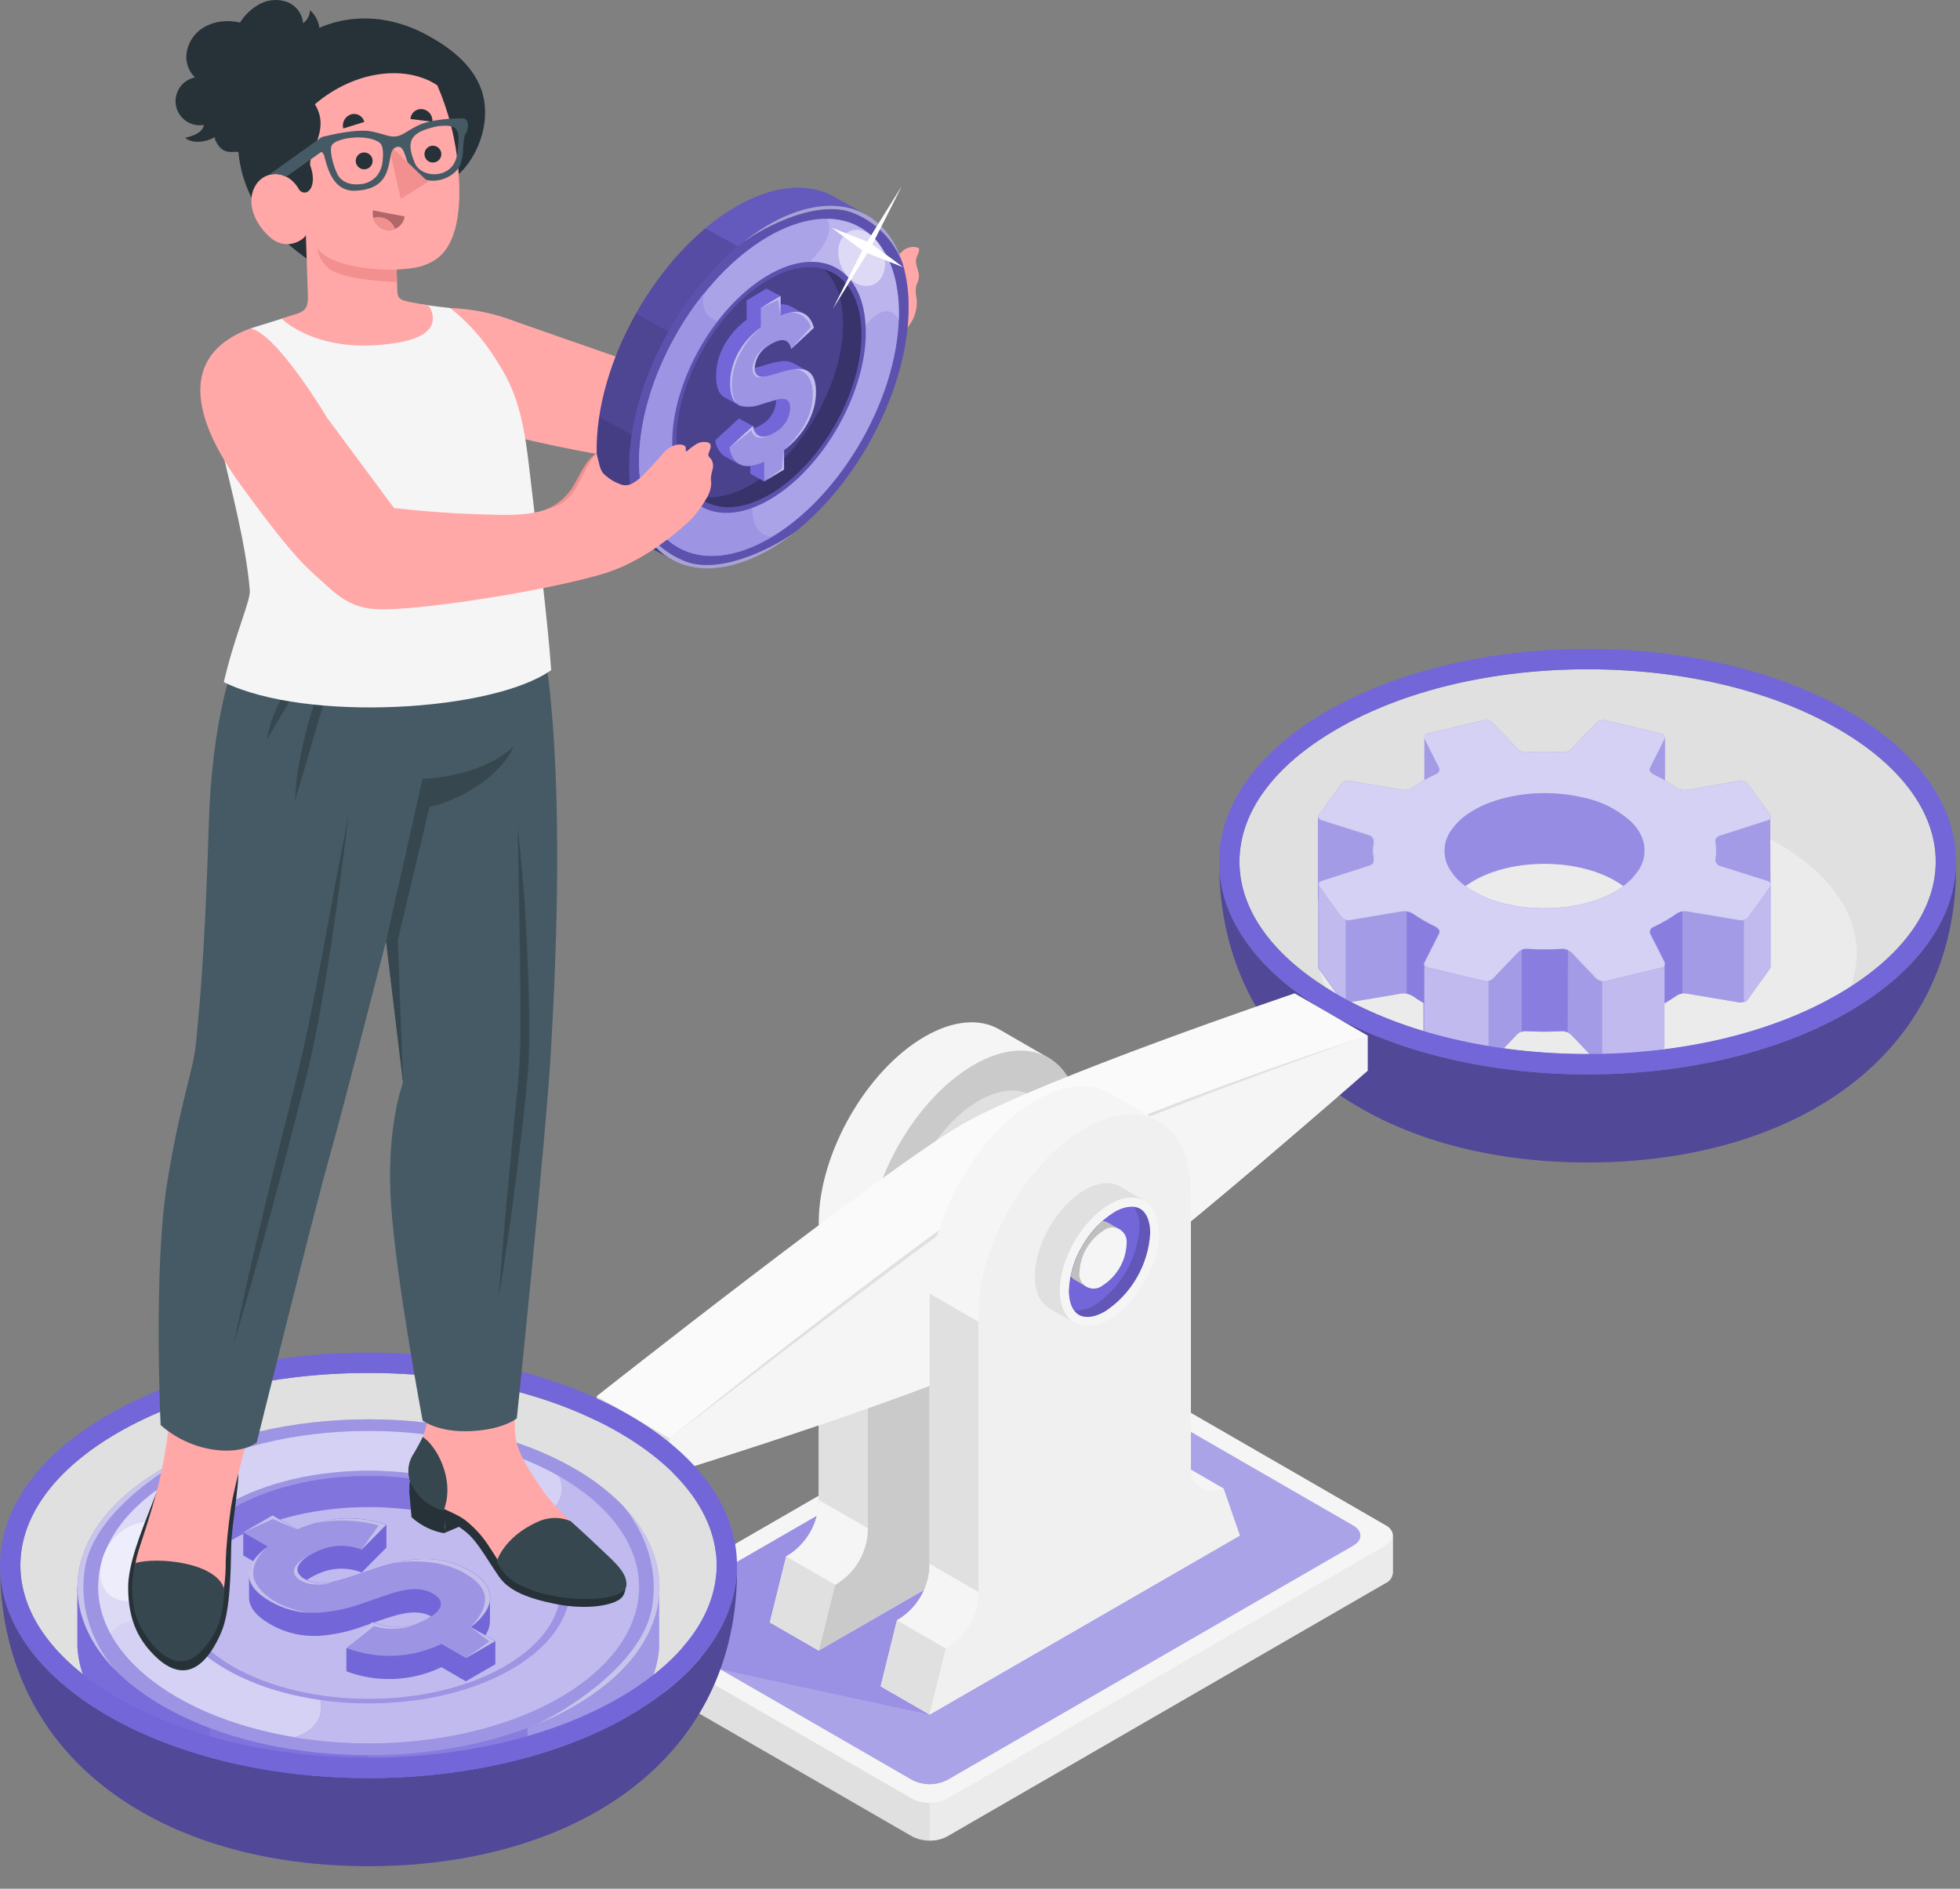 <svg width="83" height="80" viewBox="0 0 83 80" fill="none" xmlns="http://www.w3.org/2000/svg">
<rect x="0" y="0" width="83" height="80" fill="#808080" stroke="none"/>
<g id="paid-idea/amico">
<g id="Scale">
<g id="scale">
<path id="Vector" d="M25.972 68.635C25.98 68.543 26.014 68.456 26.067 68.38C26.121 68.305 26.194 68.246 26.278 68.208L44.849 57.476C45.078 57.36 45.33 57.3 45.586 57.3C45.842 57.3 46.095 57.36 46.323 57.476L58.676 64.608C58.761 64.646 58.833 64.705 58.886 64.779C58.94 64.854 58.972 64.942 58.981 65.033V66.63C58.972 66.721 58.94 66.809 58.886 66.884C58.833 66.958 58.761 67.017 58.676 67.055L40.103 77.787C39.874 77.903 39.622 77.963 39.366 77.963C39.11 77.963 38.858 77.903 38.629 77.787L26.278 70.656C26.194 70.619 26.122 70.56 26.068 70.485C26.014 70.411 25.981 70.323 25.972 70.232V68.635Z" fill="#E0E0E0"/>
<path id="Vector_2" d="M39.367 76.369V77.959C39.623 77.964 39.877 77.903 40.103 77.782L58.677 67.05C58.76 67.012 58.833 66.952 58.886 66.877C58.939 66.802 58.972 66.715 58.981 66.623V65.026C58.972 65.118 58.939 65.205 58.886 65.28C58.833 65.355 58.76 65.414 58.677 65.451L40.103 76.184C39.878 76.308 39.624 76.372 39.367 76.369Z" fill="#EBEBEB"/>
<path id="Vector_3" d="M38.628 76.19L26.277 69.06C25.87 68.825 25.87 68.443 26.277 68.208L44.848 57.476C45.077 57.36 45.329 57.3 45.585 57.3C45.841 57.3 46.093 57.36 46.322 57.476L58.675 64.608C59.082 64.843 59.082 65.223 58.675 65.458L40.102 76.19C39.873 76.306 39.621 76.366 39.365 76.366C39.109 76.366 38.856 76.306 38.628 76.19Z" fill="#F5F5F5"/>
<path id="Vector_4" d="M38.628 75.393L27.659 69.061C27.252 68.826 27.252 68.443 27.659 68.209L44.849 58.283C45.077 58.168 45.329 58.107 45.585 58.107C45.841 58.107 46.094 58.168 46.322 58.283L57.303 64.618C57.709 64.853 57.709 65.233 57.303 65.467L40.113 75.393C39.883 75.51 39.629 75.572 39.37 75.572C39.112 75.572 38.858 75.51 38.628 75.393Z" fill="#7366D9"/>
<path id="Vector_5" opacity="0.4" d="M38.628 75.393L27.659 69.061C27.252 68.826 27.252 68.443 27.659 68.209L44.849 58.283C45.077 58.168 45.329 58.107 45.585 58.107C45.841 58.107 46.094 58.168 46.322 58.283L57.303 64.618C57.709 64.853 57.709 65.233 57.303 65.467L40.113 75.393C39.883 75.51 39.629 75.572 39.37 75.572C39.112 75.572 38.858 75.51 38.628 75.393Z" fill="white"/>
<path id="Vector_6" opacity="0.3" d="M39.364 72.625L30.516 70.711L27.659 69.061C27.252 68.826 27.252 68.444 27.659 68.209L42.266 59.775L42.821 59.455L52.498 65.045L39.364 72.625Z" fill="#7366D9"/>
<path id="Vector_7" d="M67.228 44.644C71.252 44.644 75.011 43.749 77.831 42.122C80.498 40.579 81.969 38.582 81.969 36.498C81.969 34.414 80.5 32.416 77.831 30.875C75.013 29.247 71.246 28.351 67.228 28.351C63.21 28.351 59.442 29.245 56.625 30.875C53.955 32.416 52.486 34.412 52.486 36.498C52.486 38.584 53.949 40.574 56.632 42.117C59.442 43.749 63.21 44.644 67.228 44.644Z" fill="#E0E0E0"/>
<path id="Vector_8" d="M59.162 35.729C63.618 33.158 70.84 33.158 75.296 35.729C78.147 37.377 79.164 39.676 78.364 41.793C78.192 41.903 78.015 42.017 77.832 42.117C75.012 43.749 71.247 44.644 67.229 44.644C63.211 44.644 59.443 43.749 56.633 42.117C56.45 42.01 56.273 41.894 56.101 41.793C55.291 39.676 56.311 37.377 59.162 35.729Z" fill="#EBEBEB"/>
<path id="Vector_9" d="M69.441 35.276L69.418 35.236C69.403 35.209 69.385 35.182 69.367 35.155C69.34 35.111 69.31 35.07 69.278 35.03C69.251 34.994 69.222 34.958 69.192 34.925L69.15 34.88L69.092 34.82C68.514 34.285 67.8 33.921 67.028 33.767C64.866 33.25 62.384 33.843 61.488 35.093C61.324 35.298 61.217 35.543 61.178 35.803C61.139 36.062 61.168 36.328 61.264 36.573C61.27 36.591 61.277 36.609 61.286 36.626C61.293 36.644 61.3 36.661 61.309 36.678C61.316 36.694 61.324 36.71 61.333 36.725C61.51 37.045 61.758 37.321 62.058 37.53C62.163 37.456 62.281 37.382 62.402 37.306C64.059 36.349 66.744 36.349 68.401 37.306C68.522 37.375 68.636 37.449 68.739 37.53C68.959 37.371 69.153 37.179 69.313 36.959C69.501 36.724 69.614 36.438 69.636 36.137C69.659 35.837 69.591 35.537 69.441 35.276Z" fill="#7366D9"/>
<path id="Vector_10" opacity="0.25" d="M69.441 35.276L69.418 35.236C69.403 35.209 69.385 35.182 69.367 35.155C69.34 35.111 69.31 35.07 69.278 35.03C69.251 34.994 69.222 34.958 69.192 34.925L69.15 34.88L69.092 34.82C68.514 34.285 67.8 33.921 67.028 33.767C64.866 33.25 62.384 33.843 61.488 35.093C61.324 35.298 61.217 35.543 61.178 35.803C61.139 36.062 61.168 36.328 61.264 36.573C61.27 36.591 61.277 36.609 61.286 36.626C61.293 36.644 61.3 36.661 61.309 36.678C61.316 36.694 61.324 36.71 61.333 36.725C61.51 37.045 61.758 37.321 62.058 37.53C62.163 37.456 62.281 37.382 62.402 37.306C64.059 36.349 66.744 36.349 68.401 37.306C68.522 37.375 68.636 37.449 68.739 37.53C68.959 37.371 69.153 37.179 69.313 36.959C69.501 36.724 69.614 36.438 69.636 36.137C69.659 35.837 69.591 35.537 69.441 35.276Z" fill="white"/>
<path id="Vector_11" d="M70.494 31.289L69.866 32.534C69.821 32.624 69.897 32.742 70.033 32.807C70.17 32.872 70.355 32.968 70.505 33.055V31.229C70.509 31.249 70.505 31.271 70.494 31.289ZM74.966 34.609C74.966 34.638 74.957 34.666 74.939 34.689C74.922 34.712 74.897 34.729 74.87 34.737L72.784 35.407C72.731 35.427 72.686 35.464 72.658 35.513C72.629 35.561 72.618 35.618 72.627 35.673C72.668 35.924 72.668 36.179 72.627 36.429C72.629 36.492 72.652 36.552 72.693 36.599C72.733 36.646 72.789 36.678 72.851 36.689L74.823 37.312C74.884 37.328 74.937 37.366 74.973 37.417C74.966 36.425 74.966 34.717 74.966 34.609ZM60.343 31.34C60.328 31.311 60.32 31.279 60.318 31.246C60.318 31.347 60.318 32.21 60.318 33.049C60.488 32.952 60.667 32.861 60.85 32.776C60.875 32.762 60.896 32.743 60.913 32.721C60.93 32.699 60.942 32.673 60.949 32.646C60.956 32.619 60.958 32.591 60.953 32.563C60.949 32.535 60.939 32.509 60.924 32.485L60.343 31.34Z" fill="#7366D9"/>
<path id="Vector_12" opacity="0.35" d="M70.494 31.289L69.866 32.534C69.821 32.624 69.897 32.742 70.033 32.807C70.17 32.872 70.355 32.968 70.505 33.055V31.229C70.509 31.249 70.505 31.271 70.494 31.289ZM74.966 34.609C74.966 34.638 74.957 34.666 74.939 34.689C74.922 34.712 74.897 34.729 74.87 34.737L72.784 35.407C72.731 35.427 72.686 35.464 72.658 35.513C72.629 35.561 72.618 35.618 72.627 35.673C72.668 35.924 72.668 36.179 72.627 36.429C72.629 36.492 72.652 36.552 72.693 36.599C72.733 36.646 72.789 36.678 72.851 36.689L74.823 37.312C74.884 37.328 74.937 37.366 74.973 37.417C74.966 36.425 74.966 34.717 74.966 34.609ZM60.343 31.34C60.328 31.311 60.32 31.279 60.318 31.246C60.318 31.347 60.318 32.21 60.318 33.049C60.488 32.952 60.667 32.861 60.85 32.776C60.875 32.762 60.896 32.743 60.913 32.721C60.93 32.699 60.942 32.673 60.949 32.646C60.956 32.619 60.958 32.591 60.953 32.563C60.949 32.535 60.939 32.509 60.924 32.485L60.343 31.34Z" fill="white"/>
<path id="Vector_13" d="M74.966 37.529L74.004 38.871C73.959 38.916 73.903 38.948 73.842 38.966C73.781 38.984 73.716 38.987 73.653 38.974L71.431 38.607C71.295 38.585 71.156 38.609 71.035 38.676C70.697 38.913 70.339 39.119 69.964 39.291C69.94 39.305 69.918 39.324 69.902 39.346C69.885 39.368 69.872 39.394 69.865 39.421C69.859 39.448 69.857 39.476 69.862 39.504C69.866 39.532 69.876 39.558 69.89 39.582L70.469 40.729C70.485 40.752 70.494 40.777 70.497 40.804C70.501 40.831 70.497 40.858 70.487 40.883C70.478 40.909 70.462 40.931 70.442 40.949C70.422 40.967 70.397 40.98 70.371 40.986L67.959 41.565C67.888 41.572 67.816 41.563 67.749 41.538C67.682 41.514 67.621 41.474 67.572 41.422L66.577 40.376C66.469 40.267 66.323 40.203 66.17 40.199C65.666 40.23 65.162 40.23 64.658 40.199C64.527 40.19 64.397 40.231 64.294 40.313L63.176 41.48C63.123 41.52 63.062 41.547 62.998 41.559C62.933 41.572 62.866 41.569 62.803 41.552L60.482 40.997C60.343 40.962 60.258 40.865 60.312 40.774L60.94 39.528C60.985 39.441 60.909 39.323 60.775 39.256C60.452 39.102 60.142 38.925 59.847 38.724C59.716 38.632 59.559 38.587 59.4 38.598L57.114 38.983C57.045 38.987 56.975 38.974 56.913 38.944C56.849 38.915 56.795 38.869 56.754 38.813L55.878 37.594C55.85 37.555 55.833 37.508 55.829 37.46C55.828 37.43 55.837 37.401 55.855 37.377C55.873 37.353 55.898 37.336 55.927 37.328L58.015 36.657C58.068 36.638 58.112 36.6 58.14 36.552C58.168 36.503 58.178 36.447 58.17 36.391C58.128 36.141 58.128 35.886 58.17 35.636C58.168 35.573 58.145 35.513 58.104 35.465C58.064 35.417 58.008 35.385 57.946 35.374L55.976 34.75C55.873 34.717 55.811 34.656 55.809 34.594C55.809 34.797 55.809 38.053 55.809 38.073C55.81 38.093 55.816 38.112 55.827 38.129C55.827 39.13 55.827 40.888 55.827 40.928C55.826 40.98 55.843 41.031 55.876 41.071L56.75 42.29C56.791 42.346 56.846 42.39 56.908 42.42C56.971 42.45 57.041 42.463 57.11 42.46L59.395 42.075C59.55 42.067 59.703 42.11 59.831 42.198C59.974 42.299 60.126 42.393 60.278 42.486V44.298C60.278 44.371 60.345 44.443 60.459 44.472L62.778 45.026C62.842 45.044 62.909 45.047 62.974 45.034C63.039 45.022 63.101 44.995 63.154 44.955L64.272 43.788C64.374 43.706 64.504 43.665 64.636 43.674C65.139 43.705 65.644 43.705 66.147 43.674C66.301 43.678 66.447 43.741 66.554 43.85L67.549 44.897C67.598 44.949 67.659 44.989 67.726 45.014C67.793 45.039 67.865 45.048 67.936 45.04L70.347 44.463C70.379 44.456 70.408 44.44 70.43 44.416C70.453 44.392 70.467 44.361 70.472 44.329C70.472 44.291 70.472 42.493 70.472 42.493C70.657 42.389 70.837 42.274 71.011 42.151C71.131 42.084 71.27 42.059 71.406 42.082L73.622 42.455C73.685 42.468 73.749 42.466 73.811 42.448C73.872 42.43 73.928 42.397 73.973 42.352L74.935 41.011C74.948 40.992 74.955 40.971 74.955 40.948C74.955 40.886 74.955 37.594 74.955 37.467C74.966 37.486 74.969 37.508 74.966 37.529Z" fill="#7366D9"/>
<path id="Vector_14" opacity="0.35" d="M74.966 37.529L74.004 38.871C73.959 38.916 73.903 38.948 73.842 38.966C73.781 38.984 73.716 38.987 73.653 38.974L71.431 38.607C71.295 38.585 71.156 38.609 71.035 38.676C70.697 38.913 70.339 39.119 69.964 39.291C69.94 39.305 69.918 39.324 69.902 39.346C69.885 39.368 69.872 39.394 69.865 39.421C69.859 39.448 69.857 39.476 69.862 39.504C69.866 39.532 69.876 39.558 69.89 39.582L70.469 40.729C70.485 40.752 70.494 40.777 70.497 40.804C70.501 40.831 70.497 40.858 70.487 40.883C70.478 40.909 70.462 40.931 70.442 40.949C70.422 40.967 70.397 40.98 70.371 40.986L67.959 41.565C67.888 41.572 67.816 41.563 67.749 41.538C67.682 41.514 67.621 41.474 67.572 41.422L66.577 40.376C66.469 40.267 66.323 40.203 66.17 40.199C65.666 40.23 65.162 40.23 64.658 40.199C64.527 40.19 64.397 40.231 64.294 40.313L63.176 41.48C63.123 41.52 63.062 41.547 62.998 41.559C62.933 41.572 62.866 41.569 62.803 41.552L60.482 40.997C60.343 40.962 60.258 40.865 60.312 40.774L60.94 39.528C60.985 39.441 60.909 39.323 60.775 39.256C60.452 39.102 60.142 38.925 59.847 38.724C59.716 38.632 59.559 38.587 59.4 38.598L57.114 38.983C57.045 38.987 56.975 38.974 56.913 38.944C56.849 38.915 56.795 38.869 56.754 38.813L55.878 37.594C55.85 37.555 55.833 37.508 55.829 37.46C55.828 37.43 55.837 37.401 55.855 37.377C55.873 37.353 55.898 37.336 55.927 37.328L58.015 36.657C58.068 36.638 58.112 36.6 58.14 36.552C58.168 36.503 58.178 36.447 58.17 36.391C58.128 36.141 58.128 35.886 58.17 35.636C58.168 35.573 58.145 35.513 58.104 35.465C58.064 35.417 58.008 35.385 57.946 35.374L55.976 34.75C55.873 34.717 55.811 34.656 55.809 34.594C55.809 34.797 55.809 38.053 55.809 38.073C55.81 38.093 55.816 38.112 55.827 38.129C55.827 39.13 55.827 40.888 55.827 40.928C55.826 40.98 55.843 41.031 55.876 41.071L56.75 42.29C56.791 42.346 56.846 42.39 56.908 42.42C56.971 42.45 57.041 42.463 57.11 42.46L59.395 42.075C59.55 42.067 59.703 42.11 59.831 42.198C59.974 42.299 60.126 42.393 60.278 42.486V44.298C60.278 44.371 60.345 44.443 60.459 44.472L62.778 45.026C62.842 45.044 62.909 45.047 62.974 45.034C63.039 45.022 63.101 44.995 63.154 44.955L64.272 43.788C64.374 43.706 64.504 43.665 64.636 43.674C65.139 43.705 65.644 43.705 66.147 43.674C66.301 43.678 66.447 43.741 66.554 43.85L67.549 44.897C67.598 44.949 67.659 44.989 67.726 45.014C67.793 45.039 67.865 45.048 67.936 45.04L70.347 44.463C70.379 44.456 70.408 44.44 70.43 44.416C70.453 44.392 70.467 44.361 70.472 44.329C70.472 44.291 70.472 42.493 70.472 42.493C70.657 42.389 70.837 42.274 71.011 42.151C71.131 42.084 71.27 42.059 71.406 42.082L73.622 42.455C73.685 42.468 73.749 42.466 73.811 42.448C73.872 42.43 73.928 42.397 73.973 42.352L74.935 41.011C74.948 40.992 74.955 40.971 74.955 40.948C74.955 40.886 74.955 37.594 74.955 37.467C74.966 37.486 74.969 37.508 74.966 37.529Z" fill="white"/>
<path id="Vector_15" d="M55.846 40.933C55.846 40.984 55.862 41.034 55.893 41.076L56.769 42.294C56.825 42.369 56.904 42.424 56.993 42.451V38.965C56.904 38.937 56.826 38.883 56.769 38.809L55.895 37.59C55.866 37.552 55.848 37.506 55.844 37.458C55.85 37.561 55.848 40.877 55.846 40.933ZM60.302 44.302C60.302 44.376 60.371 44.447 60.486 44.477L62.806 45.031C62.884 45.049 62.964 45.049 63.041 45.031V41.55C62.968 41.568 62.891 41.568 62.818 41.55L60.497 40.998C60.389 40.968 60.32 40.906 60.316 40.837L60.302 44.302ZM67.96 41.556C67.922 41.565 67.882 41.565 67.844 41.556V45.044C67.879 45.05 67.914 45.05 67.949 45.044L70.362 44.465C70.393 44.459 70.422 44.443 70.444 44.419C70.466 44.396 70.481 44.366 70.485 44.334V40.825C70.485 40.861 70.473 40.896 70.45 40.923C70.428 40.951 70.397 40.97 70.362 40.977L67.96 41.556ZM74.961 37.532L73.999 38.873C73.96 38.92 73.906 38.952 73.845 38.963V42.451C73.904 42.438 73.958 42.406 73.997 42.359L74.959 41.018C74.971 40.999 74.978 40.977 74.979 40.955C74.979 40.792 74.979 37.697 74.979 37.487C74.978 37.502 74.974 37.516 74.968 37.53L74.961 37.532Z" fill="#7366D9"/>
<path id="Vector_16" opacity="0.55" d="M55.846 40.933C55.846 40.984 55.862 41.034 55.893 41.076L56.769 42.294C56.825 42.369 56.904 42.424 56.993 42.451V38.965C56.904 38.937 56.826 38.883 56.769 38.809L55.895 37.59C55.866 37.552 55.848 37.506 55.844 37.458C55.85 37.561 55.848 40.877 55.846 40.933ZM60.302 44.302C60.302 44.376 60.371 44.447 60.486 44.477L62.806 45.031C62.884 45.049 62.964 45.049 63.041 45.031V41.55C62.968 41.568 62.891 41.568 62.818 41.55L60.497 40.998C60.389 40.968 60.32 40.906 60.316 40.837L60.302 44.302ZM67.96 41.556C67.922 41.565 67.882 41.565 67.844 41.556V45.044C67.879 45.05 67.914 45.05 67.949 45.044L70.362 44.465C70.393 44.459 70.422 44.443 70.444 44.419C70.466 44.396 70.481 44.366 70.485 44.334V40.825C70.485 40.861 70.473 40.896 70.45 40.923C70.428 40.951 70.397 40.97 70.362 40.977L67.96 41.556ZM74.961 37.532L73.999 38.873C73.96 38.92 73.906 38.952 73.845 38.963V42.451C73.904 42.438 73.958 42.406 73.997 42.359L74.959 41.018C74.971 40.999 74.978 40.977 74.979 40.955C74.979 40.792 74.979 37.697 74.979 37.487C74.978 37.502 74.974 37.516 74.968 37.53L74.961 37.532Z" fill="white"/>
<path id="Vector_17" d="M60.318 31.24C60.319 31.273 60.328 31.305 60.343 31.334L60.922 32.479C60.937 32.502 60.947 32.529 60.951 32.557C60.955 32.584 60.954 32.613 60.947 32.64C60.94 32.667 60.928 32.692 60.911 32.715C60.894 32.737 60.873 32.756 60.848 32.769C60.665 32.854 60.486 32.946 60.316 33.042C60.131 33.147 59.952 33.262 59.779 33.386C59.658 33.452 59.518 33.475 59.381 33.454L57.168 33.08C57.105 33.068 57.04 33.071 56.979 33.088C56.917 33.106 56.861 33.139 56.815 33.183L55.853 34.525C55.84 34.542 55.833 34.563 55.833 34.585C55.833 34.648 55.898 34.708 56.001 34.742L57.971 35.365C58.032 35.377 58.088 35.409 58.129 35.456C58.169 35.504 58.193 35.564 58.194 35.627C58.153 35.877 58.153 36.133 58.194 36.383C58.203 36.438 58.192 36.495 58.164 36.543C58.136 36.592 58.092 36.629 58.04 36.649L55.952 37.319C55.923 37.328 55.898 37.345 55.88 37.369C55.862 37.392 55.852 37.422 55.853 37.451C55.857 37.5 55.874 37.546 55.902 37.586L56.779 38.804C56.819 38.861 56.874 38.906 56.937 38.936C57 38.965 57.069 38.978 57.139 38.974L59.424 38.59C59.583 38.579 59.741 38.623 59.871 38.715C60.166 38.916 60.476 39.094 60.799 39.247C60.933 39.314 61.009 39.432 60.964 39.52L60.336 40.765C60.291 40.855 60.367 40.951 60.506 40.989L62.827 41.543C62.891 41.56 62.957 41.563 63.022 41.551C63.087 41.538 63.148 41.511 63.2 41.472L64.318 40.304C64.421 40.222 64.551 40.181 64.683 40.19C65.186 40.222 65.691 40.222 66.194 40.19C66.348 40.195 66.493 40.258 66.601 40.367L67.596 41.413C67.646 41.465 67.706 41.505 67.773 41.529C67.84 41.554 67.912 41.564 67.983 41.557L70.395 40.977C70.422 40.971 70.446 40.958 70.466 40.94C70.487 40.922 70.502 40.9 70.512 40.875C70.522 40.849 70.525 40.822 70.522 40.795C70.519 40.768 70.509 40.743 70.494 40.72L69.915 39.573C69.9 39.55 69.89 39.523 69.886 39.495C69.882 39.468 69.883 39.439 69.89 39.412C69.897 39.385 69.909 39.36 69.926 39.337C69.943 39.315 69.964 39.297 69.989 39.283C70.363 39.111 70.721 38.905 71.057 38.668C71.178 38.601 71.319 38.576 71.455 38.599L73.671 38.972C73.734 38.985 73.798 38.982 73.859 38.964C73.921 38.946 73.977 38.914 74.022 38.869L74.984 37.528C74.996 37.511 75.004 37.49 75.004 37.469C75.004 37.451 74.999 37.432 74.99 37.416C74.955 37.364 74.901 37.327 74.841 37.311L72.868 36.687C72.807 36.676 72.751 36.644 72.71 36.597C72.67 36.55 72.647 36.49 72.645 36.427C72.686 36.177 72.686 35.922 72.645 35.672C72.636 35.616 72.647 35.559 72.676 35.511C72.704 35.462 72.749 35.425 72.801 35.406L74.888 34.735C74.915 34.727 74.94 34.71 74.957 34.687C74.974 34.664 74.984 34.636 74.984 34.607C74.983 34.559 74.966 34.512 74.937 34.473L74.042 33.241C74.001 33.185 73.946 33.141 73.882 33.111C73.819 33.082 73.75 33.069 73.68 33.074L71.388 33.465C71.233 33.473 71.08 33.43 70.952 33.342C70.809 33.241 70.657 33.145 70.505 33.056C70.353 32.966 70.197 32.888 70.033 32.807C69.87 32.727 69.821 32.624 69.866 32.535L70.494 31.289C70.503 31.274 70.507 31.257 70.505 31.24C70.505 31.166 70.438 31.097 70.324 31.07L68.003 30.516C67.94 30.498 67.873 30.495 67.808 30.507C67.744 30.519 67.683 30.546 67.63 30.585L66.512 31.754C66.409 31.836 66.278 31.876 66.147 31.866C65.644 31.835 65.139 31.835 64.636 31.866C64.482 31.861 64.335 31.797 64.227 31.687L63.234 30.643C63.185 30.591 63.124 30.55 63.056 30.526C62.989 30.501 62.916 30.492 62.845 30.5L60.434 31.075C60.399 31.084 60.368 31.106 60.347 31.136C60.325 31.167 60.315 31.203 60.318 31.24ZM69.092 34.818L69.15 34.878L69.193 34.923C69.222 34.956 69.251 34.992 69.278 35.028C69.31 35.067 69.34 35.109 69.367 35.153C69.385 35.18 69.403 35.207 69.418 35.233L69.441 35.274C69.594 35.534 69.665 35.835 69.644 36.137C69.623 36.438 69.512 36.727 69.325 36.964C69.164 37.183 68.97 37.376 68.75 37.534C68.633 37.621 68.512 37.7 68.385 37.771C67.207 38.442 65.407 38.666 63.782 38.29C63.306 38.181 62.849 38.006 62.422 37.769C62.3 37.702 62.182 37.627 62.069 37.545C61.769 37.336 61.521 37.061 61.344 36.74C61.336 36.725 61.327 36.71 61.32 36.694C61.312 36.677 61.304 36.66 61.298 36.642C61.288 36.625 61.281 36.607 61.275 36.588C61.18 36.344 61.15 36.078 61.189 35.818C61.228 35.559 61.335 35.314 61.499 35.108C62.393 33.858 64.877 33.266 67.039 33.782C67.806 33.934 68.516 34.293 69.092 34.82V34.818Z" fill="#7366D9"/>
<g id="Vector_18" style="mix-blend-mode:screen" opacity="0.7">
<path d="M60.318 31.24C60.319 31.273 60.328 31.305 60.343 31.334L60.922 32.479C60.937 32.502 60.947 32.529 60.951 32.557C60.955 32.584 60.954 32.613 60.947 32.64C60.94 32.667 60.928 32.692 60.911 32.715C60.894 32.737 60.873 32.756 60.848 32.769C60.665 32.854 60.486 32.946 60.316 33.042C60.131 33.147 59.952 33.262 59.779 33.386C59.658 33.452 59.518 33.475 59.381 33.454L57.168 33.08C57.105 33.068 57.04 33.071 56.979 33.088C56.917 33.106 56.861 33.139 56.815 33.183L55.853 34.525C55.84 34.542 55.833 34.563 55.833 34.585C55.833 34.648 55.898 34.708 56.001 34.742L57.971 35.365C58.032 35.377 58.088 35.409 58.129 35.456C58.169 35.504 58.193 35.564 58.194 35.627C58.153 35.877 58.153 36.133 58.194 36.383C58.203 36.438 58.192 36.495 58.164 36.543C58.136 36.592 58.092 36.629 58.04 36.649L55.952 37.319C55.923 37.328 55.898 37.345 55.88 37.369C55.862 37.392 55.852 37.422 55.853 37.451C55.857 37.5 55.874 37.546 55.902 37.586L56.779 38.804C56.819 38.861 56.874 38.906 56.937 38.936C57 38.965 57.069 38.978 57.139 38.974L59.424 38.59C59.583 38.579 59.741 38.623 59.871 38.715C60.166 38.916 60.476 39.094 60.799 39.247C60.933 39.314 61.009 39.432 60.964 39.52L60.336 40.765C60.291 40.855 60.367 40.951 60.506 40.989L62.827 41.543C62.891 41.56 62.957 41.563 63.022 41.551C63.087 41.538 63.148 41.511 63.2 41.472L64.318 40.304C64.421 40.222 64.551 40.181 64.683 40.19C65.186 40.222 65.691 40.222 66.194 40.19C66.348 40.195 66.493 40.258 66.601 40.367L67.596 41.413C67.646 41.465 67.706 41.505 67.773 41.529C67.84 41.554 67.912 41.564 67.983 41.557L70.395 40.977C70.422 40.971 70.446 40.958 70.466 40.94C70.487 40.922 70.502 40.9 70.512 40.875C70.522 40.849 70.525 40.822 70.522 40.795C70.519 40.768 70.509 40.743 70.494 40.72L69.915 39.573C69.9 39.55 69.89 39.523 69.886 39.495C69.882 39.468 69.883 39.439 69.89 39.412C69.897 39.385 69.909 39.36 69.926 39.337C69.943 39.315 69.964 39.297 69.989 39.283C70.363 39.111 70.721 38.905 71.057 38.668C71.178 38.601 71.319 38.576 71.455 38.599L73.671 38.972C73.734 38.985 73.798 38.982 73.859 38.964C73.921 38.946 73.977 38.914 74.022 38.869L74.984 37.528C74.996 37.511 75.004 37.49 75.004 37.469C75.004 37.451 74.999 37.432 74.99 37.416C74.955 37.364 74.901 37.327 74.841 37.311L72.868 36.687C72.807 36.676 72.751 36.644 72.71 36.597C72.67 36.55 72.647 36.49 72.645 36.427C72.686 36.177 72.686 35.922 72.645 35.672C72.636 35.616 72.647 35.559 72.676 35.511C72.704 35.462 72.749 35.425 72.801 35.406L74.888 34.735C74.915 34.727 74.94 34.71 74.957 34.687C74.974 34.664 74.984 34.636 74.984 34.607C74.983 34.559 74.966 34.512 74.937 34.473L74.042 33.241C74.001 33.185 73.946 33.141 73.882 33.111C73.819 33.082 73.75 33.069 73.68 33.074L71.388 33.465C71.233 33.473 71.08 33.43 70.952 33.342C70.809 33.241 70.657 33.145 70.505 33.056C70.353 32.966 70.197 32.888 70.033 32.807C69.87 32.727 69.821 32.624 69.866 32.535L70.494 31.289C70.503 31.274 70.507 31.257 70.505 31.24C70.505 31.166 70.438 31.097 70.324 31.07L68.003 30.516C67.94 30.498 67.873 30.495 67.808 30.507C67.744 30.519 67.683 30.546 67.63 30.585L66.512 31.754C66.409 31.836 66.278 31.876 66.147 31.866C65.644 31.835 65.139 31.835 64.636 31.866C64.482 31.861 64.335 31.797 64.227 31.687L63.234 30.643C63.185 30.591 63.124 30.55 63.056 30.526C62.989 30.501 62.916 30.492 62.845 30.5L60.434 31.075C60.399 31.084 60.368 31.106 60.347 31.136C60.325 31.167 60.315 31.203 60.318 31.24ZM69.092 34.818L69.15 34.878L69.193 34.923C69.222 34.956 69.251 34.992 69.278 35.028C69.31 35.067 69.34 35.109 69.367 35.153C69.385 35.18 69.403 35.207 69.418 35.233L69.441 35.274C69.594 35.534 69.665 35.835 69.644 36.137C69.623 36.438 69.512 36.727 69.325 36.964C69.164 37.183 68.97 37.376 68.75 37.534C68.633 37.621 68.512 37.7 68.385 37.771C67.207 38.442 65.407 38.666 63.782 38.29C63.306 38.181 62.849 38.006 62.422 37.769C62.3 37.702 62.182 37.627 62.069 37.545C61.769 37.336 61.521 37.061 61.344 36.74C61.336 36.725 61.327 36.71 61.32 36.694C61.312 36.677 61.304 36.66 61.298 36.642C61.288 36.625 61.281 36.607 61.275 36.588C61.18 36.344 61.15 36.078 61.189 35.818C61.228 35.559 61.335 35.314 61.499 35.108C62.393 33.858 64.877 33.266 67.039 33.782C67.806 33.934 68.516 34.293 69.092 34.82V34.818Z" fill="white"/>
</g>
<path id="Vector_19" opacity="0.55" d="M66.397 40.242C66.327 40.209 66.251 40.192 66.174 40.19C65.67 40.221 65.165 40.221 64.662 40.19C64.586 40.186 64.51 40.197 64.439 40.221V43.705C64.507 43.682 64.579 43.672 64.651 43.676C65.154 43.707 65.659 43.707 66.162 43.676C66.24 43.677 66.316 43.695 66.386 43.73L66.397 40.242Z" fill="#7366D9"/>
<path id="Vector_20" opacity="0.55" d="M71.242 38.606V42.092C71.167 42.099 71.096 42.123 71.032 42.162C70.862 42.28 70.683 42.385 70.495 42.501V40.836C70.496 40.798 70.487 40.761 70.47 40.728L69.891 39.581C69.876 39.558 69.867 39.532 69.862 39.504C69.858 39.477 69.859 39.449 69.865 39.422C69.872 39.395 69.884 39.37 69.901 39.347C69.918 39.325 69.939 39.307 69.963 39.293C70.338 39.12 70.696 38.913 71.034 38.676C71.098 38.639 71.168 38.615 71.242 38.606Z" fill="#7366D9"/>
<path id="Vector_21" opacity="0.55" d="M60.947 39.523L60.318 40.769C60.309 40.787 60.305 40.808 60.307 40.829V42.49C60.148 42.399 59.994 42.302 59.86 42.202C59.815 42.173 59.767 42.149 59.717 42.13C59.7 42.123 59.683 42.117 59.666 42.112C59.634 42.101 59.602 42.092 59.569 42.086V38.606H59.585C59.685 38.624 59.78 38.663 59.864 38.721C60.159 38.922 60.469 39.1 60.792 39.253C60.918 39.318 60.991 39.436 60.947 39.523Z" fill="#7366D9"/>
<path id="Vector_22" d="M82.832 36.494C82.951 44.834 75.847 49.239 67.228 49.239C58.687 49.239 51.749 44.921 51.628 36.718C51.722 38.954 53.245 41.165 56.194 42.869C62.287 46.388 72.167 46.388 78.262 42.869C81.31 41.105 82.832 38.799 82.832 36.494Z" fill="#7366D9"/>
<path id="Vector_23" opacity="0.3" d="M82.832 36.494C82.951 44.834 75.847 49.239 67.228 49.239C58.687 49.239 51.749 44.921 51.628 36.718C51.722 38.954 53.245 41.165 56.194 42.869C62.287 46.388 72.167 46.388 78.262 42.869C81.31 41.105 82.832 38.799 82.832 36.494Z" fill="black"/>
<path id="Vector_24" d="M78.264 30.124C72.169 26.602 62.288 26.607 56.196 30.124C50.103 33.641 50.1 39.347 56.196 42.869C62.291 46.39 72.169 46.388 78.264 42.869C84.359 39.349 84.359 33.641 78.264 30.124ZM77.832 42.115C75.015 43.75 71.25 44.644 67.23 44.644C63.21 44.644 59.447 43.75 56.629 42.12C53.946 40.579 52.488 38.582 52.488 36.498C52.488 34.415 53.951 32.411 56.634 30.871C59.451 29.243 63.216 28.346 67.234 28.346C71.252 28.346 75.02 29.241 77.837 30.871C80.504 32.411 81.976 34.408 81.976 36.494C81.976 38.58 80.5 40.575 77.832 42.115Z" fill="#7366D9"/>
<path id="Vector_25" d="M32.6 68.721L33.291 65.928C33.711 65.685 34.06 65.336 34.303 64.916C34.545 64.496 34.673 64.019 34.672 63.533V51.775C34.672 48.868 36.685 45.337 39.164 43.904C40.387 43.2 41.496 43.133 42.306 43.596L44.396 44.803C45.221 45.284 45.738 46.317 45.738 47.783V59.542L47.12 60.34L47.813 62.335L34.672 69.91L32.6 68.721Z" fill="#F5F5F5"/>
<path id="Vector_26" d="M32.6 68.721L34.672 69.919L35.365 67.124C35.786 66.882 36.135 66.533 36.377 66.112C36.62 65.692 36.748 65.215 36.747 64.73V53.286L34.672 52.088V63.534C34.673 64.019 34.545 64.496 34.303 64.916C34.06 65.337 33.711 65.686 33.291 65.928L32.6 68.721Z" fill="#E0E0E0"/>
<path id="Vector_27" d="M35.366 67.124C35.786 66.881 36.135 66.532 36.378 66.112C36.62 65.691 36.748 65.215 36.748 64.729V52.973C36.748 50.066 38.76 46.536 41.242 45.102C43.724 43.669 45.734 44.879 45.734 47.785V59.544C45.734 59.706 45.776 59.865 45.857 60.005C45.938 60.145 46.054 60.261 46.194 60.342C46.334 60.423 46.493 60.466 46.655 60.466C46.817 60.466 46.976 60.423 47.116 60.342L47.809 62.337L34.673 69.91L35.366 67.124Z" fill="#E0E0E0"/>
<path id="Vector_28" opacity="0.1" d="M35.366 67.124C35.786 66.881 36.135 66.532 36.378 66.112C36.62 65.691 36.748 65.215 36.748 64.729V52.973C36.748 50.066 38.76 46.536 41.242 45.102C43.724 43.669 45.734 44.879 45.734 47.785V59.544C45.734 59.706 45.776 59.865 45.857 60.005C45.938 60.145 46.054 60.261 46.194 60.342C46.334 60.423 46.493 60.466 46.655 60.466C46.817 60.466 46.976 60.423 47.116 60.342L47.809 62.337L34.673 69.91L35.366 67.124Z" fill="black"/>
<path id="Vector_29" d="M36.749 64.732C36.748 65.217 36.62 65.693 36.378 66.113C36.135 66.533 35.787 66.881 35.367 67.124L33.292 65.928C33.713 65.686 34.062 65.337 34.305 64.916C34.548 64.496 34.676 64.019 34.676 63.533" fill="#F5F5F5"/>
<path id="Vector_30" d="M47.547 48.638C48.122 48.971 48.477 49.682 48.477 50.692C48.477 52.718 47.057 55.18 45.302 56.193C44.426 56.698 43.634 56.745 43.066 56.416L39.203 54.18C38.628 53.847 38.273 53.136 38.273 52.123C38.273 50.1 39.694 47.638 41.447 46.625C42.324 46.12 43.118 46.073 43.683 46.402L47.547 48.638Z" fill="#E0E0E0"/>
<path id="Vector_31" d="M42.127 54.359C42.127 52.334 43.547 49.872 45.3 48.861C46.178 48.354 46.97 48.307 47.536 48.638C48.101 48.968 48.466 49.682 48.466 50.692C48.466 52.718 47.046 55.18 45.291 56.193C44.414 56.698 43.623 56.745 43.055 56.416C42.487 56.088 42.127 55.377 42.127 54.359Z" fill="#F5F5F5"/>
<path id="Vector_32" d="M25.268 59.138C25.268 59.138 37.431 49.536 40.738 47.627C44.045 45.718 54.824 42.075 54.824 42.075L57.914 43.864V45.353C57.914 45.353 47.133 54.838 43.828 56.756C40.523 58.675 28.358 62.424 28.358 62.424L25.27 60.636L25.268 59.138Z" fill="#FAFAFA"/>
<path id="Vector_33" d="M43.824 49.409C47.131 47.502 57.91 43.857 57.91 43.857V45.346C57.91 45.346 47.129 54.831 43.824 56.75C40.519 58.668 28.354 62.418 28.354 62.418V60.922C28.354 60.922 40.53 51.319 43.824 49.409Z" fill="#F5F5F5"/>
<path id="Vector_34" d="M28.354 60.921L31.725 58.238C32.854 57.353 33.987 56.473 35.126 55.598C37.404 53.849 39.694 52.119 42.057 50.471C42.353 50.267 42.654 50.071 42.952 49.871C43.099 49.769 43.256 49.679 43.399 49.583C43.542 49.487 43.703 49.391 43.862 49.304C44.182 49.136 44.497 48.959 44.823 48.809L45.309 48.586L45.803 48.362C47.115 47.781 48.448 47.244 49.791 46.734C51.135 46.225 52.475 45.733 53.834 45.252C55.194 44.771 56.546 44.313 57.91 43.861C56.555 44.335 55.205 44.822 53.859 45.321C52.517 45.816 51.175 46.319 49.834 46.842C48.492 47.365 47.166 47.899 45.861 48.487L45.369 48.711L44.886 48.935C44.562 49.084 44.251 49.261 43.936 49.429C43.779 49.514 43.629 49.614 43.489 49.706C43.348 49.798 43.182 49.892 43.041 49.995C42.744 50.196 42.444 50.39 42.147 50.596C39.79 52.228 37.501 53.961 35.216 55.687C34.071 56.553 32.929 57.423 31.79 58.296L28.354 60.921Z" fill="#E0E0E0"/>
<path id="Vector_35" d="M28.355 60.921L25.268 59.137V60.626L28.355 62.408V60.921Z" fill="#E0E0E0"/>
<path id="Vector_36" d="M37.292 71.428L37.983 68.633C38.404 68.391 38.753 68.042 38.995 67.622C39.238 67.201 39.365 66.724 39.365 66.239V54.482C39.365 51.576 41.377 48.045 43.859 46.612C45.082 45.905 46.189 45.84 47 46.303C47.354 46.505 48.738 47.303 49.091 47.508C49.916 47.989 50.432 49.022 50.432 50.491V62.248L51.814 63.046L52.505 65.043L39.371 72.624L37.292 71.428Z" fill="#F5F5F5"/>
<path id="Vector_37" d="M37.292 71.428L39.367 72.624L40.058 69.832C40.478 69.589 40.827 69.24 41.069 68.819C41.312 68.399 41.439 67.922 41.44 67.437V55.989L39.367 54.793V66.241C39.367 66.726 39.239 67.203 38.996 67.623C38.753 68.043 38.403 68.391 37.983 68.633L37.292 71.428Z" fill="#E0E0E0"/>
<path id="Vector_38" d="M40.052 69.831C40.473 69.589 40.822 69.24 41.065 68.82C41.308 68.399 41.436 67.922 41.436 67.436V55.678C41.436 52.771 43.449 49.241 45.928 47.807C48.408 46.374 50.422 47.584 50.422 50.49V62.247C50.422 62.409 50.465 62.568 50.546 62.708C50.627 62.848 50.743 62.964 50.883 63.045C51.023 63.126 51.182 63.169 51.343 63.169C51.505 63.169 51.664 63.126 51.804 63.045L52.495 65.042L39.361 72.624L40.052 69.831Z" fill="#F0F0F0"/>
<path id="Vector_39" d="M41.441 67.437C41.44 67.922 41.312 68.398 41.07 68.819C40.828 69.239 40.479 69.588 40.059 69.831L37.984 68.633C38.405 68.391 38.755 68.042 38.998 67.621C39.241 67.201 39.369 66.724 39.368 66.238" fill="#F5F5F5"/>
<path id="Vector_40" d="M15.605 74.447C19.629 74.447 23.388 73.552 26.207 71.924C28.877 70.382 30.346 68.385 30.346 66.301C30.346 64.217 28.877 62.218 26.207 60.678C23.39 59.05 19.623 58.153 15.605 58.153C11.587 58.153 7.821 59.048 5.002 60.678C2.332 62.218 0.863 64.215 0.863 66.301C0.863 68.387 2.332 70.382 5.002 71.922C7.821 73.55 11.587 74.447 15.605 74.447Z" fill="#E0E0E0"/>
<path id="Vector_41" d="M7.541 65.536C11.995 62.965 19.217 62.965 23.673 65.536C26.524 67.184 27.541 69.482 26.741 71.6C26.569 71.709 26.392 71.823 26.209 71.924C23.389 73.549 19.624 74.446 15.606 74.446C11.588 74.446 7.823 73.552 5.003 71.924C4.82 71.817 4.643 71.7 4.471 71.6C3.671 69.482 4.688 67.184 7.541 65.536Z" fill="#EBEBEB"/>
<g id="Coin">
<path id="Vector_42" d="M27.263 67.227C26.672 66.232 25.698 65.297 24.32 64.504C19.509 61.727 11.705 61.727 6.894 64.504C5.521 65.302 4.537 66.237 3.951 67.227H3.28V69.745C3.37 71.495 4.566 73.228 6.88 74.565C11.692 77.342 19.495 77.342 24.307 74.565C26.621 73.224 27.826 71.493 27.916 69.745V67.227H27.263Z" fill="#7366D9"/>
<path id="Vector_43" opacity="0.15" d="M27.263 67.227C26.672 66.232 25.698 65.297 24.32 64.504C19.509 61.727 11.705 61.727 6.894 64.504C5.521 65.302 4.537 66.237 3.951 67.227H3.28V69.745C3.37 71.495 4.566 73.228 6.88 74.565C11.692 77.342 19.495 77.342 24.307 74.565C26.621 73.224 27.826 71.493 27.916 69.745V67.227H27.263Z" fill="white"/>
<path id="Vector_44" opacity="0.4" d="M15.607 62.427C12.454 62.427 9.299 63.12 6.887 64.508C5.521 65.302 4.537 66.237 3.951 67.227H3.28V69.745C3.37 71.496 4.566 73.228 6.88 74.566C9.286 75.954 12.441 76.649 15.6 76.649L15.607 62.427Z" fill="#7366D9"/>
<path id="Vector_45" opacity="0.6" d="M8.877 63.58C8.192 63.835 7.528 64.146 6.894 64.508C5.521 65.302 4.537 66.236 3.951 67.227H3.28V69.745C3.37 71.495 4.566 73.228 6.88 74.565C7.519 74.93 8.187 75.243 8.877 75.5V63.58Z" fill="#7366D9"/>
<path id="Vector_46" opacity="0.2" d="M22.336 63.58C23.021 63.835 23.684 64.146 24.319 64.508C25.692 65.302 26.671 66.236 27.262 67.231H27.932V69.749C27.843 71.498 26.636 73.233 24.324 74.57C23.689 74.932 23.025 75.242 22.34 75.498L22.336 63.58Z" fill="white"/>
<path id="Vector_47" d="M6.892 62.201C2.076 64.991 2.076 69.485 6.892 72.262C11.103 74.693 17.602 74.997 22.385 73.174L22.577 73.099C23.178 72.863 23.76 72.584 24.319 72.262C28.33 69.946 28.999 66.429 26.318 63.714C25.723 63.124 25.051 62.615 24.321 62.203C19.516 59.424 11.704 59.424 6.892 62.201Z" fill="#7366D9"/>
<path id="Vector_48" opacity="0.3" d="M6.892 62.201C2.076 64.991 2.076 69.485 6.892 72.262C11.103 74.693 17.602 74.997 22.385 73.174L22.577 73.099C23.178 72.863 23.76 72.584 24.319 72.262C28.33 69.946 28.999 66.429 26.318 63.714C25.723 63.124 25.051 62.615 24.321 62.203C19.516 59.424 11.704 59.424 6.892 62.201Z" fill="white"/>
<path id="Vector_49" opacity="0.5" d="M26.32 63.714C26.371 63.772 28.055 65.547 27.608 68.101C27.181 70.547 23.757 72.604 22.579 73.098C23.18 72.863 23.762 72.583 24.321 72.262C28.332 69.945 29.001 66.428 26.32 63.714Z" fill="#F5F5F5"/>
<path id="Vector_50" opacity="0.5" d="M4.894 70.751C4.843 70.692 3.159 68.917 3.606 66.362C4.033 63.918 7.456 61.861 8.635 61.364C8.035 61.601 7.452 61.881 6.893 62.203C2.882 64.519 2.213 68.036 4.894 70.751Z" fill="#F5F5F5"/>
<path id="Vector_51" d="M15.61 73.836C21.936 73.836 27.064 70.875 27.064 67.222C27.064 63.569 21.936 60.608 15.61 60.608C9.284 60.608 4.155 63.569 4.155 67.222C4.155 70.875 9.284 73.836 15.61 73.836Z" fill="#7366D9"/>
<g id="Vector_52" style="mix-blend-mode:screen" opacity="0.7">
<path d="M15.61 73.836C21.936 73.836 27.064 70.875 27.064 67.222C27.064 63.569 21.936 60.608 15.61 60.608C9.284 60.608 4.155 63.569 4.155 67.222C4.155 70.875 9.284 73.836 15.61 73.836Z" fill="white"/>
</g>
<path id="Vector_53" opacity="0.2" d="M4.676 69.197C3.755 67.495 4.057 65.619 5.571 64.029C5.872 63.719 6.199 63.434 6.548 63.178C6.846 62.957 7.156 62.754 7.476 62.567C7.659 62.46 7.847 62.359 8.039 62.261C7.563 63.045 7.737 63.884 10.436 64.049C15.715 64.358 9.025 69.404 9.025 69.404C9.025 69.404 5.62 67.752 4.676 69.197Z" fill="white"/>
<path id="Vector_54" opacity="0.5" d="M5.222 67.802C4.428 67.712 4.037 66.907 4.343 65.982C4.65 65.056 5.544 64.394 6.336 64.484C7.127 64.573 7.521 65.378 7.214 66.304C6.908 67.229 6.014 67.898 5.222 67.802Z" fill="white"/>
<path id="Vector_55" d="M13.572 72.008C13.831 70.047 22.401 64.618 22.401 64.618C22.401 64.618 24.302 63.855 23.672 62.527C23.987 62.709 24.293 62.906 24.588 63.12C24.785 63.263 24.971 63.41 25.145 63.567C27.696 65.776 27.698 68.678 25.145 70.89C24.973 71.042 24.787 71.189 24.59 71.337C24.327 71.527 24.045 71.713 23.741 71.889C23.437 72.066 23.146 72.218 22.833 72.365C22.583 72.484 22.323 72.589 22.059 72.698C21.796 72.808 21.529 72.897 21.257 72.987C20.422 73.259 19.568 73.464 18.701 73.602C18.509 73.633 18.316 73.66 18.124 73.685C16.235 73.928 14.32 73.895 12.44 73.588C12.44 73.588 13.818 73.296 13.572 72.008Z" fill="#7366D9"/>
<path id="Vector_56" opacity="0.55" d="M13.572 72.008C13.831 70.047 22.401 64.618 22.401 64.618C22.401 64.618 24.302 63.855 23.672 62.527C23.987 62.709 24.293 62.906 24.588 63.12C24.785 63.263 24.971 63.41 25.145 63.567C27.696 65.776 27.698 68.678 25.145 70.89C24.973 71.042 24.787 71.189 24.59 71.337C24.327 71.527 24.045 71.713 23.741 71.889C23.437 72.066 23.146 72.218 22.833 72.365C22.583 72.484 22.323 72.589 22.059 72.698C21.796 72.808 21.529 72.897 21.257 72.987C20.422 73.259 19.568 73.464 18.701 73.602C18.509 73.633 18.316 73.66 18.124 73.685C16.235 73.928 14.32 73.895 12.44 73.588C12.44 73.588 13.818 73.296 13.572 72.008Z" fill="white"/>
<path id="Vector_57" d="M21.651 63.739C24.848 65.584 24.978 68.528 22.042 70.465C21.917 70.545 21.787 70.628 21.651 70.706C18.317 72.629 12.918 72.629 9.577 70.706C6.237 68.783 6.243 65.662 9.577 63.739C9.713 63.661 9.854 63.585 9.995 63.515C13.354 61.818 18.456 61.892 21.651 63.739Z" fill="#7366D9"/>
<path id="Vector_58" opacity="0.3" d="M21.651 63.739C24.848 65.584 24.978 68.528 22.042 70.465C21.917 70.545 21.787 70.628 21.651 70.706C18.317 72.629 12.918 72.629 9.577 70.706C6.237 68.783 6.243 65.662 9.577 63.739C9.713 63.661 9.854 63.585 9.995 63.515C13.354 61.818 18.456 61.892 21.651 63.739Z" fill="white"/>
<path id="Vector_59" d="M15.611 71.931C20.116 71.931 23.767 69.823 23.767 67.222C23.767 64.622 20.116 62.514 15.611 62.514C11.106 62.514 7.454 64.622 7.454 67.222C7.454 69.823 11.106 71.931 15.611 71.931Z" fill="#7366D9"/>
<path id="Vector_60" opacity="0.1" d="M15.611 71.931C20.116 71.931 23.767 69.823 23.767 67.222C23.767 64.622 20.116 62.514 15.611 62.514C11.106 62.514 7.454 64.622 7.454 67.222C7.454 69.823 11.106 71.931 15.611 71.931Z" fill="white"/>
<path id="Vector_61" d="M21.376 65.215C18.192 63.375 13.027 63.375 9.841 65.215C8.539 65.966 7.77 66.91 7.533 67.898C7.77 68.877 8.539 69.821 9.841 70.581C13.027 72.421 18.192 72.421 21.376 70.581C22.679 69.83 23.448 68.886 23.686 67.898C23.448 66.901 22.679 65.957 21.376 65.215Z" fill="#7366D9"/>
<path id="Vector_62" opacity="0.55" d="M21.376 65.215C18.192 63.375 13.027 63.375 9.841 65.215C8.539 65.966 7.77 66.91 7.533 67.898C7.77 68.877 8.539 69.821 9.841 70.581C13.027 72.421 18.192 72.421 21.376 70.581C22.679 69.83 23.448 68.886 23.686 67.898C23.448 66.901 22.679 65.957 21.376 65.215Z" fill="white"/>
<path id="Vector_63" d="M20.748 68.64C20.748 68.481 20.748 67.833 20.748 67.668C20.748 67.267 20.473 66.88 19.878 66.532L19.858 66.52C18.762 65.888 17.622 65.971 16.623 66.223C16.193 66.331 15.787 66.471 15.415 66.599C14.991 66.756 14.559 66.889 14.121 66.999C13.919 67.047 13.711 67.068 13.504 67.059C13.326 67.049 13.153 67.002 12.994 66.923L13.034 66.894C13.074 66.867 13.117 66.843 13.164 66.816C13.273 66.752 13.387 66.695 13.504 66.646C13.788 66.52 14.095 66.452 14.406 66.445C14.717 66.438 15.027 66.493 15.317 66.606L16.363 65.55V64.582C15.441 64.268 14.446 64.232 13.504 64.479C13.193 64.558 12.889 64.663 12.596 64.792L11.549 64.189L10.302 64.911V65.885L10.729 66.132C10.614 66.297 10.55 66.493 10.546 66.695C10.546 66.856 10.546 67.5 10.546 67.663C10.546 68.061 10.832 68.448 11.44 68.794C11.964 69.101 12.557 69.271 13.164 69.291C13.278 69.291 13.387 69.291 13.508 69.291C14.141 69.244 14.764 69.11 15.359 68.891L15.719 68.768L14.668 69.823V70.791C15.317 71.034 16.007 71.144 16.699 71.114C17.39 71.085 18.069 70.915 18.693 70.617L19.726 71.214L20.976 70.492V69.523L20.547 69.277C20.677 69.09 20.747 68.868 20.748 68.64ZM18.116 68.569C18.023 68.622 17.927 68.671 17.828 68.714C17.178 68.992 16.444 69.003 15.787 68.743C16.764 68.399 17.575 68.097 18.275 68.468C18.226 68.49 18.177 68.524 18.116 68.569Z" fill="#7366D9"/>
<path id="Vector_64" d="M16.623 66.223C16.193 66.331 15.787 66.471 15.415 66.599C14.991 66.756 14.559 66.889 14.121 66.999C13.919 67.047 13.711 67.068 13.504 67.059C13.295 67.048 13.091 66.987 12.911 66.88C12.509 66.657 12.45 66.31 13.034 65.926L13.164 65.847C13.273 65.784 13.387 65.727 13.504 65.678C13.788 65.552 14.095 65.484 14.406 65.477C14.717 65.47 15.027 65.524 15.317 65.637L16.363 64.582C15.441 64.268 14.446 64.232 13.504 64.479C13.193 64.558 12.889 64.663 12.596 64.792L11.549 64.189L10.302 64.911L11.335 65.505C10.286 66.304 10.264 67.129 11.444 67.811C11.969 68.117 12.561 68.288 13.168 68.307C13.282 68.307 13.392 68.307 13.512 68.307C14.145 68.26 14.768 68.126 15.364 67.909C16.562 67.507 17.533 67.035 18.34 67.502C18.879 67.813 18.729 68.206 18.136 68.549C18.043 68.602 17.947 68.651 17.848 68.694C17.52 68.834 17.167 68.908 16.81 68.91C16.453 68.912 16.099 68.844 15.769 68.707L14.673 69.807C15.321 70.051 16.012 70.161 16.703 70.131C17.395 70.101 18.073 69.931 18.698 69.633L19.731 70.23L20.98 69.508L19.948 68.913C20.985 68.108 21.104 67.234 19.892 66.523L19.872 66.512C18.762 65.885 17.631 65.971 16.623 66.223Z" fill="#7366D9"/>
<g id="Group" opacity="0.3">
<path id="Vector_65" d="M16.622 66.223C16.192 66.331 15.786 66.471 15.414 66.599C14.99 66.756 14.558 66.889 14.12 66.999C13.918 67.047 13.71 67.068 13.503 67.059C13.294 67.048 13.091 66.987 12.91 66.88C12.508 66.657 12.45 66.31 13.033 65.926L13.163 65.847C13.272 65.784 13.386 65.727 13.503 65.678C13.787 65.552 14.094 65.484 14.405 65.477C14.716 65.47 15.026 65.524 15.316 65.637L16.362 64.582C15.44 64.268 14.445 64.232 13.503 64.479C13.192 64.558 12.888 64.663 12.595 64.792L11.548 64.189L10.301 64.911L11.334 65.505C10.285 66.304 10.263 67.129 11.443 67.811C11.968 68.117 12.56 68.288 13.167 68.307C13.281 68.307 13.391 68.307 13.512 68.307C14.144 68.26 14.767 68.126 15.363 67.909C16.561 67.507 17.532 67.035 18.339 67.502C18.878 67.813 18.728 68.206 18.135 68.549C18.042 68.602 17.946 68.651 17.847 68.694C17.519 68.834 17.166 68.908 16.809 68.91C16.452 68.912 16.098 68.844 15.768 68.707L14.672 69.807C15.32 70.051 16.011 70.161 16.702 70.131C17.394 70.101 18.072 69.931 18.697 69.633L19.73 70.23L20.98 69.508L19.947 68.913C20.984 68.108 21.102 67.234 19.891 66.523L19.87 66.512C18.762 65.885 17.63 65.971 16.622 66.223Z" fill="white"/>
</g>
<path id="Vector_66" opacity="0.45" d="M10.291 64.913L11.552 64.34L12.585 64.794L11.539 64.19L10.291 64.913Z" fill="#F5F5F5"/>
<path id="Vector_67" opacity="0.45" d="M13.35 64.519C14.239 64.341 15.158 64.373 16.033 64.611L15.308 65.639L16.352 64.584C15.382 64.254 14.333 64.231 13.35 64.519Z" fill="#F5F5F5"/>
<path id="Vector_68" opacity="0.45" d="M19.858 66.521L19.878 66.532C21.09 67.243 20.972 68.117 19.934 68.922C20.853 67.918 20.688 67.221 19.689 66.644C18.689 66.067 17.415 66.073 16.623 66.223C17.631 65.971 18.763 65.886 19.858 66.521Z" fill="#F5F5F5"/>
<path id="Vector_69" opacity="0.45" d="M19.934 68.922L20.725 69.53L19.717 70.239L20.964 69.517L19.934 68.922Z" fill="#F5F5F5"/>
<path id="Vector_70" opacity="0.45" d="M17.827 68.703C17.211 69.014 16.498 69.076 15.837 68.875L14.652 69.817L15.748 68.716C16.078 68.853 16.432 68.922 16.789 68.919C17.146 68.917 17.499 68.844 17.827 68.703Z" fill="#F5F5F5"/>
<path id="Vector_71" opacity="0.45" d="M14.107 67.003C13.636 67.189 12.956 67.157 12.611 66.862C12.267 66.567 12.484 66.218 13.021 65.93C12.437 66.314 12.495 66.654 12.898 66.884C13.078 66.99 13.281 67.052 13.49 67.063C13.698 67.072 13.905 67.051 14.107 67.003Z" fill="#F5F5F5"/>
<path id="Vector_72" opacity="0.45" d="M11.314 65.517C11.224 65.595 10.473 66.295 10.806 66.995C11.157 67.741 12.259 68.222 13.147 68.318C12.54 68.299 11.948 68.128 11.423 67.822C10.243 67.14 10.265 66.315 11.314 65.517Z" fill="#F5F5F5"/>
</g>
<path id="Vector_73" d="M31.209 66.301C31.328 74.641 24.224 79.046 15.605 79.046C7.064 79.046 0.126 74.728 0.005 66.524C0.099 68.76 1.621 70.972 4.571 72.675C10.664 76.195 20.544 76.195 26.639 72.675C29.687 70.911 31.209 68.606 31.209 66.301Z" fill="#7366D9"/>
<path id="Vector_74" opacity="0.3" d="M31.209 66.301C31.328 74.641 24.224 79.046 15.605 79.046C7.064 79.046 0.126 74.728 0.005 66.524C0.099 68.76 1.621 70.972 4.571 72.675C10.664 76.195 20.544 76.195 26.639 72.675C29.687 70.911 31.209 68.606 31.209 66.301Z" fill="black"/>
<path id="Vector_75" d="M26.639 59.931C20.544 56.41 10.663 56.414 4.571 59.931C-1.522 63.449 -1.525 69.155 4.571 72.676C10.666 76.198 20.544 76.196 26.639 72.676C32.734 69.157 32.732 63.449 26.639 59.931ZM26.207 71.923C23.39 73.55 19.625 74.447 15.605 74.447C11.585 74.447 7.822 73.55 5.004 71.923C2.332 70.382 0.863 68.385 0.863 66.302C0.863 64.218 2.332 62.219 5.004 60.678C7.822 59.05 11.587 58.154 15.605 58.154C19.623 58.154 23.39 59.048 26.207 60.678C28.875 62.219 30.346 64.216 30.346 66.302C30.346 68.388 28.875 70.382 26.207 71.923Z" fill="#7366D9"/>
<path id="Vector_76" d="M48.48 50.864C48.862 51.088 49.097 51.557 49.097 52.23C49.097 53.572 48.153 55.211 46.988 55.884C46.405 56.221 45.87 56.253 45.497 56.032L44.442 55.423C44.059 55.2 43.822 54.73 43.822 54.057C43.822 52.716 44.768 51.074 45.933 50.401C46.517 50.066 47.051 50.035 47.424 50.254L48.48 50.864Z" fill="#E0E0E0"/>
<path id="Vector_77" d="M44.879 54.666C44.879 53.324 45.825 51.685 46.99 51.012C47.571 50.675 48.108 50.644 48.481 50.865C48.854 51.086 49.098 51.558 49.098 52.231C49.098 53.573 48.154 55.212 46.99 55.885C46.406 56.222 45.872 56.253 45.498 56.032C45.125 55.811 44.879 55.339 44.879 54.666Z" fill="#F5F5F5"/>
<path id="Vector_78" d="M45.832 52.781C45.486 53.351 45.291 53.999 45.267 54.666C45.267 55.164 45.421 55.54 45.691 55.694C45.962 55.849 46.362 55.797 46.794 55.547C47.348 55.181 47.81 54.691 48.142 54.115C48.475 53.539 48.668 52.894 48.708 52.231C48.708 51.732 48.553 51.357 48.285 51.202C48.017 51.048 47.614 51.099 47.183 51.35C46.618 51.704 46.153 52.197 45.832 52.781Z" fill="#7366D9"/>
<path id="Vector_79" opacity="0.15" d="M45.832 52.781C45.486 53.351 45.291 53.999 45.267 54.666C45.267 55.164 45.421 55.54 45.691 55.694C45.962 55.849 46.362 55.797 46.794 55.547C47.348 55.181 47.81 54.691 48.142 54.115C48.475 53.539 48.668 52.894 48.708 52.231C48.708 51.732 48.553 51.357 48.285 51.202C48.017 51.048 47.614 51.099 47.183 51.35C46.618 51.704 46.153 52.197 45.832 52.781Z" fill="black"/>
<path id="Vector_80" d="M48.251 51.964C48.213 52.627 48.022 53.272 47.691 53.848C47.36 54.425 46.9 54.915 46.346 55.282C46.095 55.443 45.8 55.521 45.503 55.506C45.341 55.255 45.263 54.959 45.279 54.661C45.318 53.999 45.51 53.356 45.841 52.782C46.171 52.207 46.63 51.718 47.182 51.352C47.433 51.191 47.728 51.112 48.025 51.128C48.186 51.376 48.265 51.669 48.251 51.964Z" fill="#7366D9"/>
<path id="Vector_81" d="M47.411 52.07L46.913 51.784C46.844 51.745 46.768 51.723 46.689 51.719C46.349 52.025 46.062 52.384 45.837 52.783C45.607 53.176 45.439 53.602 45.341 54.046C45.384 54.116 45.444 54.173 45.515 54.214L46.012 54.502C46.124 54.554 46.249 54.575 46.372 54.563C46.495 54.551 46.613 54.506 46.714 54.433C47.003 54.245 47.243 53.991 47.416 53.692C47.589 53.394 47.688 53.058 47.706 52.714C47.718 52.59 47.697 52.465 47.646 52.352C47.594 52.239 47.513 52.142 47.411 52.07Z" fill="#E0E0E0"/>
<path id="Vector_82" opacity="0.15" d="M47.411 52.07L46.913 51.784C46.844 51.745 46.768 51.723 46.689 51.719C46.349 52.025 46.062 52.384 45.837 52.783C45.607 53.176 45.439 53.602 45.341 54.046C45.384 54.116 45.444 54.173 45.515 54.214L46.012 54.502C46.124 54.554 46.249 54.575 46.372 54.563C46.495 54.551 46.613 54.506 46.714 54.433C47.003 54.245 47.243 53.991 47.416 53.692C47.589 53.394 47.688 53.058 47.706 52.714C47.718 52.59 47.697 52.465 47.646 52.352C47.594 52.239 47.513 52.142 47.411 52.07Z" fill="black"/>
<path id="Vector_83" d="M45.715 53.86C45.734 53.516 45.834 53.18 46.006 52.881C46.179 52.582 46.419 52.328 46.708 52.139C46.803 52.056 46.922 52.004 47.048 51.992C47.174 51.98 47.3 52.007 47.41 52.071C47.519 52.134 47.606 52.23 47.658 52.345C47.711 52.461 47.725 52.589 47.701 52.713C47.682 53.058 47.583 53.393 47.41 53.692C47.237 53.99 46.997 54.244 46.708 54.433C46.613 54.516 46.494 54.567 46.368 54.579C46.243 54.591 46.117 54.564 46.007 54.501C45.898 54.438 45.811 54.342 45.759 54.227C45.706 54.112 45.691 53.984 45.715 53.86Z" fill="#F5F5F5"/>
</g>
</g>
<g id="character-1">
<g id="character">
<g id="bottom">
<g id="bottom_2">
<path id="Vector_84" d="M18.821 64.931L19.618 64.592L18.864 64.333L18.821 64.931Z" fill="#263238"/>
<path id="Vector_85" d="M26.445 66.806C26.445 66.806 17.512 62.129 17.362 62.755C17.333 62.877 17.328 63.004 17.347 63.128C17.347 63.115 17.331 63.104 17.324 63.093L17.427 64.262C17.816 64.619 18.299 64.856 18.82 64.944C18.82 64.888 18.849 64.541 18.865 64.345C19.14 64.479 19.402 64.639 19.647 64.823C20.213 65.248 20.553 65.952 21.132 66.782C21.552 67.385 22.348 67.703 23.538 67.942C24.819 68.199 25.971 68.014 26.313 67.683C26.583 67.41 26.485 66.889 26.445 66.806Z" fill="#263238"/>
<path id="Vector_86" d="M26.206 66.527C26.123 66.428 25.814 66.048 25.396 65.632C25.027 65.266 24.603 64.805 24.137 64.425C23.762 64.066 23.411 63.683 23.087 63.278C22.677 62.67 22.228 62.071 21.969 61.389C21.841 61.064 21.745 60.684 21.828 59.493C21.933 57.831 21.998 57.458 22.078 56.192L17.45 55.884C17.537 56.593 17.732 57.585 17.832 58.544C17.957 59.759 18.349 59.886 17.81 61.078C17.651 61.427 17.425 61.749 17.385 62.138C17.32 62.757 17.776 63.321 18.3 63.654C18.747 63.931 19.245 64.07 19.666 64.362C20.094 64.691 20.459 65.095 20.743 65.554C21.03 65.968 21.251 66.448 21.667 66.755C22.11 67.051 22.608 67.256 23.131 67.359C23.786 67.516 24.457 67.591 25.13 67.582C26.081 67.549 26.809 67.24 26.206 66.527Z" fill="#FFA8A7"/>
<path id="Vector_87" d="M25.714 65.869C25.338 65.514 24.806 65.004 24.16 64.427C23.932 64.333 23.686 64.288 23.44 64.297C23.194 64.305 22.952 64.367 22.731 64.476C21.329 65.12 21.038 66.126 21.038 66.126C21.242 66.598 21.621 66.972 22.096 67.168C23.63 67.949 26.456 67.888 26.525 67.168C26.57 66.697 26.17 66.303 25.714 65.869ZM17.901 60.865C17.901 60.865 17.796 61.1 17.528 61.556C17.386 61.76 17.305 62.001 17.293 62.249C17.282 62.497 17.341 62.744 17.463 62.96C17.602 63.213 17.791 63.434 18.019 63.61C18.247 63.786 18.509 63.912 18.789 63.982C19.303 62.625 18.431 61.189 17.901 60.865Z" fill="#37474F"/>
<path id="Vector_88" d="M10.03 61.981C10.254 62.399 9.807 64.441 9.791 65.514C9.769 66.48 9.764 68.213 9.373 69.132C8.906 70.221 8.032 71.452 6.69 70.263C5.874 69.525 5.427 68.633 5.427 67.238C5.427 66.27 5.939 64.98 6.388 63.835C6.911 62.493 7.128 61.775 7.128 61.775L10.03 61.981Z" fill="#263238"/>
<path id="Vector_89" d="M7.549 55.246C7.27 57.482 7.265 58.752 7.167 60.19C7.095 60.941 6.978 61.688 6.816 62.426C6.619 63.342 6.23 64.572 6.038 65.151C5.77 65.961 5.575 66.468 5.814 67.43C5.835 67.507 5.863 67.582 5.899 67.653C6.268 68.46 7.315 69.142 7.672 69.084C7.74 69.177 7.831 69.251 7.936 69.296C8.042 69.342 8.158 69.358 8.272 69.344C8.311 69.341 8.351 69.335 8.39 69.328L8.511 69.294C8.657 69.237 8.789 69.15 8.9 69.038C9.01 68.927 9.095 68.793 9.15 68.646C9.178 68.582 9.202 68.516 9.222 68.449C9.455 67.691 9.569 66.901 9.559 66.108C9.573 65.585 9.656 64.673 9.783 63.837C9.91 63 10.53 60.706 10.874 59.461C11.16 58.423 11.719 56.292 11.719 56.292L7.549 55.246Z" fill="#FFA8A7"/>
<path id="Vector_90" d="M5.737 66.207C6.632 65.934 9.196 66.166 9.505 67.336C9.429 68.405 9.315 69.084 8.517 69.943C7.455 71.085 6.305 69.657 5.892 68.782C5.478 67.908 5.574 66.779 5.737 66.207Z" fill="#37474F"/>
<path id="Vector_91" d="M10.726 25.764C9.832 27.959 8.978 30.374 8.837 35.023C8.653 41.149 8.367 43.365 8.307 44.103C8.204 45.359 7.663 46.5 7.077 50.113C6.491 53.726 6.802 60.36 6.802 60.36C7.431 60.916 8.208 61.278 9.038 61.402C10.312 61.59 10.874 61.091 10.874 61.091C10.874 61.091 13.3 51.311 13.912 49.149C14.525 46.987 16.347 39.87 16.347 39.87L17.067 45.853C17.067 45.853 16.347 47.74 16.555 50.949C16.763 54.158 17.897 60.17 17.897 60.17C17.897 60.17 18.567 60.689 19.956 60.617C21.345 60.546 21.886 60.074 21.886 60.074C21.886 60.074 23.122 48.159 23.328 44.545C23.534 40.932 24.039 31.423 22.72 25.764H10.726Z" fill="#455A64"/>
<path id="Vector_92" d="M17.89 32.988L16.35 39.87L17.07 45.854L16.846 39.817L18.188 34.175C19.071 34.017 21.112 33.084 21.743 31.624C20.316 32.953 17.89 32.988 17.89 32.988ZM14.049 28.695C14.237 28.118 14.431 27.548 14.648 26.974C14.299 27.479 14.004 28.02 13.77 28.588C13.528 29.152 13.32 29.729 13.146 30.316C12.973 30.904 12.826 31.497 12.712 32.105C12.591 32.706 12.516 33.315 12.488 33.927C12.667 33.342 12.837 32.758 13.005 32.177C13.172 31.595 13.34 31.012 13.517 30.433C13.694 29.854 13.866 29.27 14.049 28.695ZM13.199 28.208C13.423 27.861 13.635 27.515 13.837 27.15C13.517 27.415 13.223 27.709 12.958 28.029C12.691 28.347 12.447 28.683 12.227 29.035C12.006 29.388 11.814 29.758 11.652 30.142C11.485 30.524 11.367 30.926 11.303 31.338L11.92 30.276C12.128 29.93 12.336 29.581 12.553 29.239C12.77 28.896 12.985 28.546 13.199 28.208ZM11.151 51.363C10.704 53.225 10.282 55.093 9.886 56.968C10.43 55.131 10.951 53.287 11.451 51.439C11.952 49.59 12.428 47.743 12.904 45.881C13.38 44.018 13.696 42.124 13.989 40.23C14.282 38.337 14.532 36.429 14.756 34.535C14.384 36.416 14.04 38.299 13.694 40.179C13.347 42.059 12.985 43.938 12.529 45.789C12.072 47.64 11.592 49.503 11.151 51.363ZM22.038 42.522C22.038 43.352 22.051 44.188 22 45.009C21.948 45.829 21.859 46.663 21.776 47.49L21.539 49.979C21.381 51.639 21.241 53.302 21.119 54.965C21.39 53.318 21.631 51.666 21.841 50.01C22.051 48.353 22.253 46.703 22.384 45.029C22.456 43.343 22.384 41.675 22.313 40.011C22.241 38.348 22.107 36.68 21.924 35.021L22.013 40.02C22.022 40.856 22.038 41.688 22.038 42.522Z" fill="#37474F"/>
</g>
</g>
<g id="top">
<path id="Vector_93" d="M19.066 13.047C20.027 13.083 20.974 13.281 21.868 13.632C24.638 14.607 27.491 15.591 27.491 15.591C27.491 15.591 32.41 13.972 33.014 13.713C34.002 13.284 34.168 12.595 34.816 11.772C35.465 10.949 35.632 10.207 35.898 10.258C36.419 10.337 36.386 11.075 36.048 11.77C36.004 11.861 35.813 12.175 35.896 12.286C35.979 12.398 36.16 12.286 36.247 12.251C36.846 12.014 37.376 11.63 37.785 11.133C37.916 10.948 38.066 10.778 38.233 10.625C38.318 10.55 38.422 10.499 38.533 10.475C38.644 10.451 38.759 10.456 38.868 10.489C38.882 10.494 38.894 10.502 38.906 10.511C38.914 10.524 38.92 10.538 38.923 10.553C38.926 10.568 38.925 10.583 38.921 10.598C38.901 10.732 38.819 10.851 38.794 10.983C38.749 11.253 38.955 11.519 38.908 11.79C38.888 11.915 38.814 12.014 38.787 12.15C38.768 12.333 38.78 12.518 38.821 12.698C38.846 13.071 38.742 13.441 38.526 13.746C37.844 14.728 36.205 15.173 34.859 15.891C33.709 16.503 29.584 18.974 28.777 19.379C27.97 19.783 27.283 19.549 25.477 19.26C23.151 18.889 19.979 18.053 19.979 18.053L19.066 13.047Z" fill="#FFA8A7"/>
<path id="Hair" d="M11.588 3.668C11.364 1.924 14.564 -0.357 17.983 1.432C18.975 1.951 19.995 2.696 20.382 3.793C20.791 4.943 20.382 6.369 19.568 7.237C19.203 7.603 18.806 7.936 18.383 8.232L16.652 9.517C16.302 9.767 15.969 10.038 15.653 10.329C15.279 10.688 14.961 11.101 14.711 11.554C14.66 11.648 14.593 11.755 14.488 11.778C14.425 11.778 14.363 11.761 14.309 11.729C13.319 11.254 12.422 10.608 11.659 9.819C10.962 9.089 10.466 8.19 10.222 7.21C9.926 5.938 9.92 3.885 11.588 3.668Z" fill="#263238"/>
<path id="Vector_94" d="M12.729 4.154C12.86 3.942 12.933 3.699 12.939 3.45C12.939 3.36 12.774 2.609 12.776 2.607C12.957 2.498 13.114 2.354 13.239 2.184C13.364 2.014 13.455 1.821 13.505 1.616C13.554 1.403 13.545 1.181 13.479 0.972C13.413 0.764 13.292 0.577 13.129 0.431C13.126 0.539 13.098 0.645 13.047 0.74C12.996 0.836 12.924 0.918 12.836 0.981C12.818 0.784 12.746 0.597 12.628 0.439C12.509 0.281 12.349 0.159 12.165 0.087C11.98 0.019 11.782 -0.01 11.584 0.003C11.387 0.016 11.194 0.069 11.018 0.16C10.668 0.345 10.373 0.619 10.164 0.956C9.288 0.746 8.257 1.064 7.955 2.012C7.881 2.23 7.87 2.465 7.923 2.689C7.976 2.913 8.091 3.118 8.255 3.28C7.991 3.333 7.759 3.488 7.609 3.712C7.459 3.935 7.402 4.209 7.452 4.473C7.502 4.738 7.654 4.972 7.876 5.125C8.097 5.278 8.37 5.338 8.635 5.292C8.568 5.692 7.964 5.804 7.841 5.837C8.107 6.077 8.671 6.061 9.12 5.795C9.015 5.855 9.297 6.242 9.344 6.273C9.407 6.332 9.482 6.376 9.564 6.404C9.645 6.431 9.732 6.442 9.818 6.434C10.321 6.434 10.766 6.417 11.182 6.09C11.383 5.929 11.547 5.725 11.66 5.493C11.773 5.261 11.832 5.007 11.835 4.749C11.988 4.715 12.137 4.667 12.282 4.605C12.418 4.533 12.538 4.433 12.635 4.313C12.67 4.262 12.701 4.209 12.729 4.154Z" fill="#263238"/>
<path id="Vector_95" d="M9.476 28.892C9.974 26.79 10.614 25.46 10.578 24.999C10.417 23.007 9.71 20.422 9.46 19.277C8.908 16.782 10.055 14.446 10.607 13.911L11.926 13.5C12.358 13.364 13.06 13.225 13.715 13.084C15.184 12.771 15.803 12.744 16.36 12.762C16.637 12.762 17.948 12.903 17.948 12.903C18.346 12.968 19.066 13.048 19.066 13.048C19.811 13.638 20.45 14.351 20.955 15.157C21.675 16.255 22.104 17.185 22.388 19.628C22.75 22.734 23.189 26.209 23.341 28.382C20.881 30.146 12.944 30.602 9.476 28.892Z" fill="#F5F5F5"/>
<g id="Head">
<path id="Vector_96" d="M13.031 12.32C13.015 11.815 12.952 9.939 12.952 9.939C12.952 10.093 12.143 10.721 11.387 10.008C10.632 9.295 10.475 8.443 10.813 7.866C11.186 7.22 12.174 7.132 12.684 8.058C13.004 8.376 13.471 7.906 13.131 6.985C13.111 6.314 13.983 5.478 13.335 4.416C15.076 2.933 17.245 2.761 18.518 3.613C19.01 4.748 19.312 5.957 19.412 7.191C19.598 9.388 19.139 10.515 18.482 10.969C18.035 11.271 17.623 11.381 16.796 11.416C16.796 11.416 16.814 11.969 16.823 12.311C16.832 12.653 16.973 12.713 17.321 12.785C17.545 12.832 18.144 12.935 18.144 12.935C18.144 12.935 19.038 14.12 16.912 14.5C13.511 15.11 11.933 13.503 11.933 13.503C11.933 13.503 12.074 13.444 12.604 13.279C13.073 13.118 13.051 12.823 13.031 12.32Z" fill="#FFA8A7"/>
<path id="Vector_97" d="M16.787 11.421C15.297 11.447 13.833 11.137 13.433 10.504C13.462 10.718 13.543 10.922 13.668 11.099C13.794 11.275 13.96 11.418 14.153 11.517C15.047 11.908 16.813 11.942 16.813 11.942L16.787 11.421Z" fill="#F28F8F"/>
<path id="Vector_98" d="M15.795 8.912L17.136 9.169C17.123 9.259 17.093 9.345 17.046 9.423C16.999 9.5 16.937 9.567 16.863 9.62C16.79 9.673 16.706 9.71 16.618 9.73C16.53 9.75 16.438 9.752 16.349 9.735C16.169 9.696 16.01 9.588 15.907 9.435C15.803 9.281 15.763 9.094 15.795 8.912Z" fill="#B16668"/>
<path id="Vector_99" d="M15.914 9.201C16.086 9.176 16.261 9.212 16.41 9.301C16.558 9.391 16.672 9.529 16.731 9.692C16.612 9.743 16.481 9.758 16.354 9.735C16.226 9.708 16.108 9.646 16.013 9.556C15.918 9.466 15.849 9.352 15.815 9.226C15.848 9.215 15.88 9.207 15.914 9.201Z" fill="#F28F8F"/>
<path id="Vector_100" d="M18.31 5.156L17.382 5.04C17.385 4.979 17.401 4.919 17.429 4.864C17.457 4.809 17.496 4.76 17.543 4.721C17.591 4.682 17.646 4.653 17.705 4.636C17.764 4.619 17.826 4.614 17.887 4.622C18.013 4.639 18.127 4.705 18.206 4.804C18.285 4.904 18.322 5.03 18.31 5.156Z" fill="#263238"/>
<path id="Vector_101" d="M14.535 5.443L15.428 5.164C15.413 5.105 15.387 5.05 15.35 5.002C15.313 4.953 15.267 4.913 15.214 4.883C15.162 4.853 15.103 4.834 15.043 4.828C14.982 4.821 14.921 4.827 14.863 4.845C14.743 4.885 14.642 4.968 14.581 5.079C14.52 5.191 14.504 5.321 14.535 5.443Z" fill="#263238"/>
<path id="Vector_102" d="M15.779 6.808C15.78 6.878 15.761 6.948 15.722 7.007C15.684 7.067 15.629 7.113 15.565 7.142C15.5 7.17 15.428 7.178 15.358 7.166C15.289 7.153 15.225 7.12 15.174 7.071C15.123 7.022 15.088 6.959 15.073 6.89C15.058 6.821 15.063 6.75 15.089 6.684C15.115 6.618 15.16 6.561 15.218 6.521C15.276 6.481 15.344 6.458 15.415 6.457C15.509 6.456 15.601 6.492 15.669 6.558C15.737 6.623 15.777 6.713 15.779 6.808Z" fill="#263238"/>
<path id="Vector_103" d="M18.689 6.528C18.689 6.575 18.68 6.621 18.662 6.665C18.644 6.708 18.618 6.748 18.584 6.781C18.551 6.814 18.512 6.84 18.468 6.858C18.425 6.876 18.379 6.885 18.332 6.885C18.285 6.885 18.238 6.876 18.195 6.858C18.152 6.84 18.112 6.814 18.079 6.781C18.046 6.748 18.02 6.708 18.002 6.665C17.984 6.621 17.975 6.575 17.975 6.528C17.975 6.433 18.012 6.343 18.079 6.276C18.146 6.209 18.237 6.171 18.332 6.171C18.427 6.171 18.517 6.209 18.584 6.276C18.651 6.343 18.689 6.433 18.689 6.528Z" fill="#263238"/>
<path id="Vector_104" d="M13.548 5.862L11.372 7.414C11.494 7.376 11.623 7.363 11.751 7.375C11.878 7.387 12.002 7.425 12.114 7.486L13.68 6.383L13.548 5.862Z" fill="#455A64"/>
<path id="Vector_105" d="M19.61 5.011C19.02 5.011 18.228 5.08 17.763 5.288C17.244 5.525 17.072 5.735 16.775 5.778C16.477 5.82 16.238 5.657 15.657 5.554C15.187 5.483 14.38 5.623 13.806 5.762C13.607 5.789 13.43 5.872 13.454 6.138C13.479 6.404 13.678 6.406 13.732 6.603C13.902 7.291 14.179 8.141 15.096 8.076C16.989 7.967 16.184 6.205 16.884 6.216C17.139 6.243 17.155 6.728 17.347 7.054C17.42 7.184 17.513 7.301 17.622 7.401C18.306 7.978 19.431 7.481 19.538 6.815C19.659 6.478 19.576 5.965 19.708 5.67C19.836 5.536 19.907 5.049 19.61 5.011ZM16.198 6.858C16.178 7.056 16.107 7.245 15.992 7.408C15.903 7.522 15.79 7.617 15.662 7.685C15.534 7.753 15.393 7.793 15.248 7.803C14.843 7.85 14.414 7.707 14.264 7.325C14.246 7.289 14.23 7.256 14.217 7.222C14.103 6.938 13.926 6.328 14.063 6.133C14.311 5.8 15.664 5.666 16.111 6.075C16.236 6.223 16.234 6.565 16.198 6.858ZM19.393 6.328C19.371 6.536 19.319 6.985 18.946 7.222C18.461 7.542 17.716 7.358 17.553 6.871C17.128 5.86 17.508 5.57 18.539 5.344C19.404 5.252 19.476 5.469 19.393 6.33V6.328Z" fill="#455A64"/>
<path id="Vector_106" d="M18.128 7.701L16.975 8.423L16.55 6.563C16.565 6.469 16.605 6.381 16.666 6.308L18.128 7.701Z" fill="#F28F8F"/>
</g>
<g id="coin">
<path id="Vector_107" d="M36.449 9.48C36.889 10.292 37.111 11.204 37.095 12.127C37.153 15.902 34.551 20.53 31.282 22.466C30.501 22.963 29.607 23.254 28.684 23.314L28.46 23.707L26.953 22.875C25.936 22.243 25.296 20.959 25.269 19.144C25.213 15.372 27.814 10.741 31.083 8.805C32.648 7.875 34.095 7.732 35.17 8.257L36.677 9.091L36.449 9.48Z" fill="#7366D9"/>
<path id="Vector_108" opacity="0.25" d="M36.449 9.48C36.889 10.292 37.111 11.204 37.095 12.127C37.153 15.902 34.551 20.53 31.282 22.466C30.501 22.963 29.607 23.254 28.684 23.314L28.46 23.707L26.953 22.875C25.936 22.243 25.296 20.959 25.269 19.144C25.213 15.372 27.814 10.741 31.083 8.805C32.648 7.875 34.095 7.732 35.17 8.257L36.677 9.091L36.449 9.48Z" fill="black"/>
<path id="Vector_109" opacity="0.1" d="M35.436 17.985C34.385 19.857 32.919 21.498 31.284 22.457C30.503 22.957 29.609 23.252 28.684 23.313L28.46 23.707L26.953 22.875C25.936 22.242 25.296 20.959 25.27 19.143C25.24 17.256 25.878 15.157 26.929 13.285L35.436 17.985Z" fill="black"/>
<path id="Vector_110" opacity="0.1" d="M32.5 21.596C32.119 21.919 31.712 22.21 31.284 22.466C30.502 22.963 29.608 23.255 28.683 23.314L28.46 23.707L26.953 22.875C25.935 22.242 25.296 20.959 25.269 19.143C25.264 18.647 25.299 18.152 25.374 17.661L32.5 21.596Z" fill="black"/>
<path id="Vector_111" opacity="0.5" d="M36.99 13.612C37.067 13.12 37.102 12.624 37.095 12.127C37.111 11.204 36.889 10.292 36.449 9.48L36.673 9.086L35.168 8.252C34.092 7.727 32.652 7.87 31.081 8.8C30.652 9.056 30.245 9.347 29.864 9.67L36.99 13.612Z" fill="#7366D9"/>
<path id="Vector_112" d="M32.663 23.229C29.397 25.165 26.704 23.676 26.646 19.904C26.597 16.602 28.583 12.644 31.268 10.411L31.378 10.323C31.719 10.045 32.08 9.792 32.458 9.565C35.183 7.951 37.508 8.718 38.24 11.207C38.394 11.756 38.474 12.324 38.477 12.895C38.532 16.664 35.93 21.293 32.663 23.229Z" fill="#7366D9"/>
<path id="Vector_113" opacity="0.2" d="M32.663 23.229C29.397 25.165 26.704 23.676 26.646 19.904C26.597 16.602 28.583 12.644 31.268 10.411L31.378 10.323C31.719 10.045 32.08 9.792 32.458 9.565C35.183 7.951 37.508 8.718 38.24 11.207C38.394 11.756 38.474 12.324 38.477 12.895C38.532 16.664 35.93 21.293 32.663 23.229Z" fill="black"/>
<path id="Vector_114" opacity="0.5" d="M38.238 11.204C38.057 10.696 37.767 10.235 37.387 9.852C37.008 9.469 36.548 9.174 36.042 8.988C34.437 8.434 32.065 9.784 31.376 10.33C31.718 10.052 32.078 9.798 32.456 9.572C35.181 7.949 37.507 8.716 38.238 11.204Z" fill="#F5F5F5"/>
<path id="Vector_115" opacity="0.5" d="M26.892 21.587C27.072 22.095 27.362 22.557 27.742 22.94C28.121 23.323 28.581 23.618 29.087 23.803C30.693 24.36 33.065 23.009 33.754 22.472C33.412 22.75 33.05 23.003 32.672 23.228C29.937 24.842 27.612 24.073 26.892 21.587Z" fill="#F5F5F5"/>
<path id="Vector_116" d="M36.498 18.636C38.622 14.89 38.583 10.855 36.412 9.625C34.241 8.394 30.76 10.433 28.636 14.178C26.513 17.924 26.551 21.959 28.722 23.189C30.893 24.42 34.375 22.381 36.498 18.636Z" fill="#7366D9"/>
<path id="Vector_117" opacity="0.4" d="M36.498 18.636C38.622 14.89 38.583 10.855 36.412 9.625C34.241 8.394 30.76 10.433 28.636 14.178C26.513 17.924 26.551 21.959 28.722 23.189C30.893 24.42 34.375 22.381 36.498 18.636Z" fill="white"/>
<path id="Vector_118" opacity="0.2" d="M35.03 9.261C36.354 9.279 37.376 10.077 37.821 11.497C37.907 11.777 37.969 12.064 38.006 12.355C38.044 12.608 38.067 12.862 38.073 13.118C38.073 13.261 38.073 13.406 38.073 13.565C37.763 13.024 37.204 12.849 36.209 14.399C34.263 17.429 33.478 11.792 33.478 11.792C33.478 11.792 35.58 10.3 35.03 9.261Z" fill="white"/>
<path id="Vector_119" opacity="0.5" d="M35.684 10.045C36.001 9.598 36.618 9.643 37.066 10.128C37.513 10.613 37.614 11.364 37.289 11.805C36.965 12.245 36.355 12.21 35.91 11.724C35.465 11.239 35.366 10.486 35.684 10.045Z" fill="white"/>
<path id="Vector_120" d="M30.384 13.61C31.468 14.412 31.858 21.293 31.858 21.293C31.858 21.293 31.679 22.672 32.685 22.737C32.468 22.866 32.244 22.983 32.014 23.086C31.862 23.155 31.712 23.218 31.567 23.269C29.394 24.054 27.656 23.095 27.187 20.848C27.155 20.695 27.129 20.537 27.108 20.371C27.081 20.143 27.065 19.914 27.061 19.685C27.061 19.461 27.061 19.224 27.079 18.989C27.093 18.802 27.113 18.612 27.137 18.422C27.162 18.232 27.196 18.041 27.232 17.849C27.348 17.264 27.511 16.688 27.717 16.128C27.764 16.005 27.811 15.882 27.86 15.761C28.078 15.224 28.331 14.701 28.616 14.196C28.966 13.574 29.367 12.982 29.814 12.425C29.814 12.425 29.53 13.341 30.384 13.61Z" fill="#7366D9"/>
<path id="Vector_121" opacity="0.3" d="M30.384 13.61C31.468 14.412 31.858 21.293 31.858 21.293C31.858 21.293 31.679 22.672 32.685 22.737C32.468 22.866 32.244 22.983 32.014 23.086C31.862 23.155 31.712 23.218 31.567 23.269C29.394 24.054 27.656 23.095 27.187 20.848C27.155 20.695 27.129 20.537 27.108 20.371C27.081 20.143 27.065 19.914 27.061 19.685C27.061 19.461 27.061 19.224 27.079 18.989C27.093 18.802 27.113 18.612 27.137 18.422C27.162 18.232 27.196 18.041 27.232 17.849C27.348 17.264 27.511 16.688 27.717 16.128C27.764 16.005 27.811 15.882 27.86 15.761C28.078 15.224 28.331 14.701 28.616 14.196C28.966 13.574 29.367 12.982 29.814 12.425C29.814 12.425 29.53 13.341 30.384 13.61Z" fill="white"/>
<path id="Vector_122" d="M32.636 21.136C30.465 22.424 28.661 21.527 28.482 19.144C28.482 19.043 28.482 18.938 28.468 18.833C28.428 16.219 30.23 13.02 32.493 11.678C34.756 10.336 36.621 11.367 36.661 13.981C36.661 14.086 36.661 14.205 36.661 14.303C36.551 16.85 34.805 19.85 32.636 21.136Z" fill="#7366D9"/>
<path id="Vector_123" opacity="0.2" d="M32.636 21.136C30.465 22.424 28.661 21.527 28.482 19.144C28.482 19.043 28.482 18.938 28.468 18.833C28.428 16.219 30.23 13.02 32.493 11.678C34.756 10.336 36.621 11.367 36.661 13.981C36.661 14.086 36.661 14.205 36.661 14.303C36.551 16.85 34.805 19.85 32.636 21.136Z" fill="black"/>
<path id="Vector_124" d="M32.634 20.925C30.472 22.206 28.688 21.22 28.65 18.723C28.612 16.225 30.336 13.16 32.498 11.879C34.66 10.598 36.444 11.584 36.483 14.081C36.52 16.579 34.797 19.644 32.634 20.925Z" fill="#7366D9"/>
<path id="Vector_125" opacity="0.5" d="M32.634 20.925C30.472 22.206 28.688 21.22 28.65 18.723C28.612 16.225 30.336 13.16 32.498 11.879C34.66 10.598 36.444 11.584 36.483 14.081C36.52 16.579 34.797 19.644 32.634 20.925Z" fill="black"/>
<path id="Vector_126" d="M31.85 20.496C34.012 19.212 35.733 16.149 35.695 13.652C35.68 12.63 35.373 11.863 34.868 11.398C34.197 11.215 33.383 11.36 32.498 11.883C30.336 13.164 28.614 16.23 28.65 18.727C28.666 19.749 28.974 20.516 29.48 20.981C30.144 21.167 30.964 21.015 31.85 20.496Z" fill="#7366D9"/>
<path id="Vector_127" opacity="0.35" d="M31.85 20.496C34.012 19.212 35.733 16.149 35.695 13.652C35.68 12.63 35.373 11.863 34.868 11.398C34.197 11.215 33.383 11.36 32.498 11.883C30.336 13.164 28.614 16.23 28.65 18.727C28.666 19.749 28.974 20.516 29.48 20.981C30.144 21.167 30.964 21.015 31.85 20.496Z" fill="black"/>
<path id="Vector_128" d="M33.602 15.387C33.422 15.299 33.217 15.272 33.02 15.311C32.808 15.347 32.599 15.398 32.394 15.463C32.231 15.515 32.088 15.555 31.963 15.586C31.975 15.391 32.035 15.202 32.138 15.036C32.241 14.869 32.383 14.731 32.553 14.634L32.642 14.576C32.714 14.534 32.789 14.498 32.866 14.469L32.92 14.448C32.979 14.415 33.045 14.398 33.112 14.398C33.18 14.398 33.246 14.415 33.305 14.449C33.364 14.482 33.413 14.53 33.448 14.588C33.483 14.646 33.502 14.712 33.503 14.779L34.467 13.885C34.444 13.765 34.397 13.651 34.329 13.55C34.26 13.449 34.172 13.363 34.069 13.297C33.971 13.243 33.622 13.051 33.528 12.999C33.383 12.918 33.219 12.879 33.054 12.886V12.539L32.457 12.224L31.616 12.725V13.543C30.8 14.164 30.317 15.016 30.326 15.951C30.326 16.412 30.449 16.669 30.63 16.801C30.666 16.83 31.147 17.08 31.216 17.129C31.253 17.156 31.292 17.179 31.334 17.196C31.62 17.269 31.921 17.25 32.195 17.143C32.43 17.076 32.658 16.995 32.866 16.948C32.866 16.948 32.866 16.964 32.866 16.975C32.855 17.192 32.788 17.403 32.67 17.586C32.552 17.768 32.389 17.917 32.195 18.017C32.137 18.053 32.076 18.085 32.012 18.111C31.977 18.126 31.94 18.138 31.902 18.147C31.902 18.115 31.887 18.084 31.882 18.05L31.294 17.722L30.288 18.645C30.301 18.778 30.341 18.906 30.407 19.022C30.473 19.137 30.563 19.238 30.67 19.316C30.78 19.383 31.18 19.596 31.267 19.649C31.42 19.734 31.597 19.767 31.77 19.743V20.065L32.356 20.391L33.197 19.891V19.072C34.013 18.444 34.556 17.561 34.552 16.59V16.573C34.552 16.081 34.404 15.826 34.194 15.707L33.602 15.387Z" fill="#7366D9"/>
<path id="Vector_129" d="M33.603 15.64C33.39 15.676 33.181 15.727 32.975 15.792C32.757 15.869 32.532 15.923 32.304 15.955C32.261 15.962 32.218 15.96 32.176 15.949C32.134 15.939 32.095 15.92 32.06 15.895C32.023 15.855 31.995 15.808 31.977 15.757C31.96 15.706 31.954 15.651 31.96 15.597C31.969 15.4 32.028 15.208 32.132 15.04C32.235 14.872 32.379 14.732 32.55 14.634L32.639 14.576C32.711 14.534 32.786 14.498 32.863 14.468C33.234 14.314 33.435 14.446 33.505 14.779L34.468 13.885C34.332 13.377 34.021 13.153 33.552 13.214C33.383 13.242 33.218 13.293 33.062 13.364V12.534L32.221 13.037V13.856C31.405 14.475 30.922 15.327 30.933 16.262C30.933 16.722 31.056 16.981 31.235 17.111C31.272 17.138 31.312 17.161 31.354 17.178C31.639 17.25 31.94 17.232 32.215 17.125C32.854 16.943 33.456 16.644 33.465 17.283C33.454 17.501 33.386 17.712 33.269 17.895C33.151 18.078 32.987 18.227 32.794 18.327C32.735 18.362 32.675 18.393 32.613 18.421C32.165 18.609 31.942 18.377 31.895 18.032L30.889 18.956C31.052 19.861 31.709 19.85 32.364 19.559V20.378L33.205 19.877V19.059C34.021 18.43 34.565 17.547 34.56 16.577V16.559C34.535 15.709 34.102 15.577 33.603 15.64Z" fill="#7366D9"/>
<g id="Group_2" opacity="0.3">
<path id="Vector_130" d="M33.601 15.64C33.388 15.676 33.178 15.727 32.973 15.792C32.755 15.869 32.531 15.923 32.302 15.955C32.26 15.962 32.216 15.96 32.174 15.949C32.132 15.939 32.093 15.92 32.058 15.895C32.021 15.855 31.993 15.808 31.976 15.757C31.958 15.706 31.952 15.651 31.958 15.597C31.967 15.4 32.026 15.208 32.13 15.04C32.233 14.872 32.377 14.732 32.548 14.634L32.637 14.576C32.709 14.534 32.784 14.498 32.861 14.468C33.232 14.314 33.433 14.446 33.503 14.779L34.466 13.885C34.33 13.377 34.019 13.153 33.55 13.214C33.381 13.242 33.216 13.293 33.06 13.364V12.534L32.219 13.037V13.856C31.403 14.475 30.92 15.327 30.931 16.262C30.931 16.722 31.054 16.981 31.233 17.111C31.27 17.138 31.31 17.161 31.352 17.178C31.637 17.25 31.938 17.232 32.213 17.125C32.852 16.943 33.454 16.644 33.462 17.283C33.452 17.501 33.385 17.712 33.267 17.895C33.149 18.078 32.985 18.227 32.792 18.327C32.733 18.362 32.673 18.393 32.611 18.421C32.163 18.609 31.94 18.377 31.893 18.032L30.887 18.956C31.05 19.861 31.707 19.85 32.362 19.559V20.378L33.203 19.877V19.059C34.019 18.43 34.563 17.547 34.558 16.577V16.559C34.533 15.709 34.1 15.577 33.601 15.64Z" fill="white"/>
</g>
<path id="Vector_131" opacity="0.45" d="M32.203 13.047L32.96 12.701L33.051 13.373L33.043 12.545L32.203 13.047Z" fill="#F5F5F5"/>
<path id="Vector_132" opacity="0.45" d="M33.473 13.238C33.665 13.228 33.855 13.284 34.012 13.396C34.169 13.508 34.283 13.67 34.336 13.855L33.497 14.779L34.461 13.884C34.286 13.308 33.935 13.14 33.473 13.238Z" fill="#F5F5F5"/>
<path id="Vector_133" opacity="0.45" d="M34.544 16.577V16.595C34.544 17.566 34.006 18.449 33.19 19.077C34.084 18.218 34.426 17.463 34.417 16.671C34.408 15.88 33.97 15.638 33.612 15.64C34.102 15.578 34.535 15.71 34.544 16.577Z" fill="#F5F5F5"/>
<path id="Vector_134" opacity="0.45" d="M33.187 19.076L33.107 19.861L32.355 20.395L33.196 19.895L33.187 19.076Z" fill="#F5F5F5"/>
<path id="Vector_135" opacity="0.45" d="M32.597 18.439C31.926 18.763 31.819 18.231 31.819 18.231L30.873 18.973L31.879 18.05C31.928 18.394 32.15 18.627 32.597 18.439Z" fill="#F5F5F5"/>
<path id="Vector_136" opacity="0.45" d="M32.305 15.954C32.037 16.055 31.825 15.89 31.876 15.507C31.911 15.318 31.99 15.139 32.106 14.986C32.223 14.832 32.374 14.709 32.547 14.624C32.375 14.722 32.231 14.862 32.128 15.03C32.025 15.199 31.966 15.39 31.956 15.588C31.951 15.642 31.957 15.696 31.974 15.747C31.991 15.799 32.02 15.846 32.057 15.885C32.092 15.913 32.131 15.933 32.174 15.945C32.217 15.957 32.261 15.96 32.305 15.954Z" fill="#F5F5F5"/>
<path id="Vector_137" opacity="0.45" d="M32.204 13.873C31.758 14.265 31.408 14.755 31.182 15.304C30.871 16.145 30.972 16.856 31.22 17.128C31.041 16.999 30.925 16.739 30.918 16.279C30.905 15.353 31.388 14.492 32.204 13.873Z" fill="#F5F5F5"/>
<path id="Vector_138" d="M36.939 10.354L38.245 11.318L36.731 10.723L35.265 13.086L36.517 10.604L35.211 9.641L36.725 10.235L38.194 7.872L36.939 10.354Z" fill="white"/>
</g>
<path id="Vector_139" d="M10.604 13.909C7.888 14.906 7.814 17.254 10.193 20.541C12.597 23.863 13.1 24.118 13.77 24.749C14.96 25.867 15.642 25.887 17.292 25.755C19.544 25.572 23.445 24.926 25.565 24.299C25.892 24.197 26.212 24.072 26.522 23.924C27.066 23.663 27.584 23.351 28.069 22.991C28.43 22.731 28.776 22.45 29.107 22.151C29.409 21.868 29.668 21.541 29.873 21.18C30.017 20.975 30.102 20.735 30.119 20.485C30.119 20.387 30.095 20.302 30.106 20.203C30.123 20.099 30.145 19.995 30.173 19.892C30.196 19.818 30.203 19.739 30.192 19.662C30.182 19.585 30.155 19.511 30.113 19.445C30.068 19.389 29.999 19.343 29.994 19.271C29.996 19.238 30.004 19.205 30.019 19.175C30.039 19.121 30.057 19.065 30.075 19.012C30.089 18.979 30.097 18.944 30.097 18.909C30.097 18.873 30.089 18.838 30.075 18.806C30.048 18.772 30.01 18.748 29.967 18.739C29.888 18.718 29.805 18.714 29.723 18.726C29.642 18.738 29.564 18.766 29.493 18.808C29.354 18.894 29.222 18.992 29.1 19.101C29.095 19.106 29.089 19.11 29.082 19.113C29.076 19.116 29.069 19.117 29.062 19.117C29.03 19.117 29.035 19.065 29.042 19.034C29.08 18.777 28.677 18.81 28.541 18.871C28.344 18.952 28.171 19.082 28.038 19.249C27.785 19.548 27.519 19.839 27.242 20.116C27.111 20.254 26.96 20.373 26.795 20.467C26.711 20.519 26.615 20.549 26.517 20.554C26.418 20.559 26.32 20.539 26.231 20.496C25.962 20.393 25.72 20.232 25.52 20.024C25.443 19.896 25.39 19.754 25.364 19.606C25.352 19.564 25.281 19.298 25.261 19.197C24.702 19.655 24.556 20.469 24.064 20.999C23.811 21.258 23.5 21.453 23.157 21.569C22.361 21.853 21.455 21.82 20.621 21.793C19.727 21.777 18.844 21.719 17.956 21.645C17.533 21.607 17.109 21.569 16.686 21.52L13.851 17.695C13.851 17.695 11.729 14.126 10.604 13.909Z" fill="#FFA8A7"/>
<path id="Vector_140" d="M25.266 19.19C24.805 19.499 24.595 20.051 24.323 20.51C24.063 20.979 23.655 21.35 23.162 21.563C24.526 21.259 24.504 20.051 25.266 19.19Z" fill="#F28F8F"/>
</g>
</g>
</g>
</g>
</svg>
